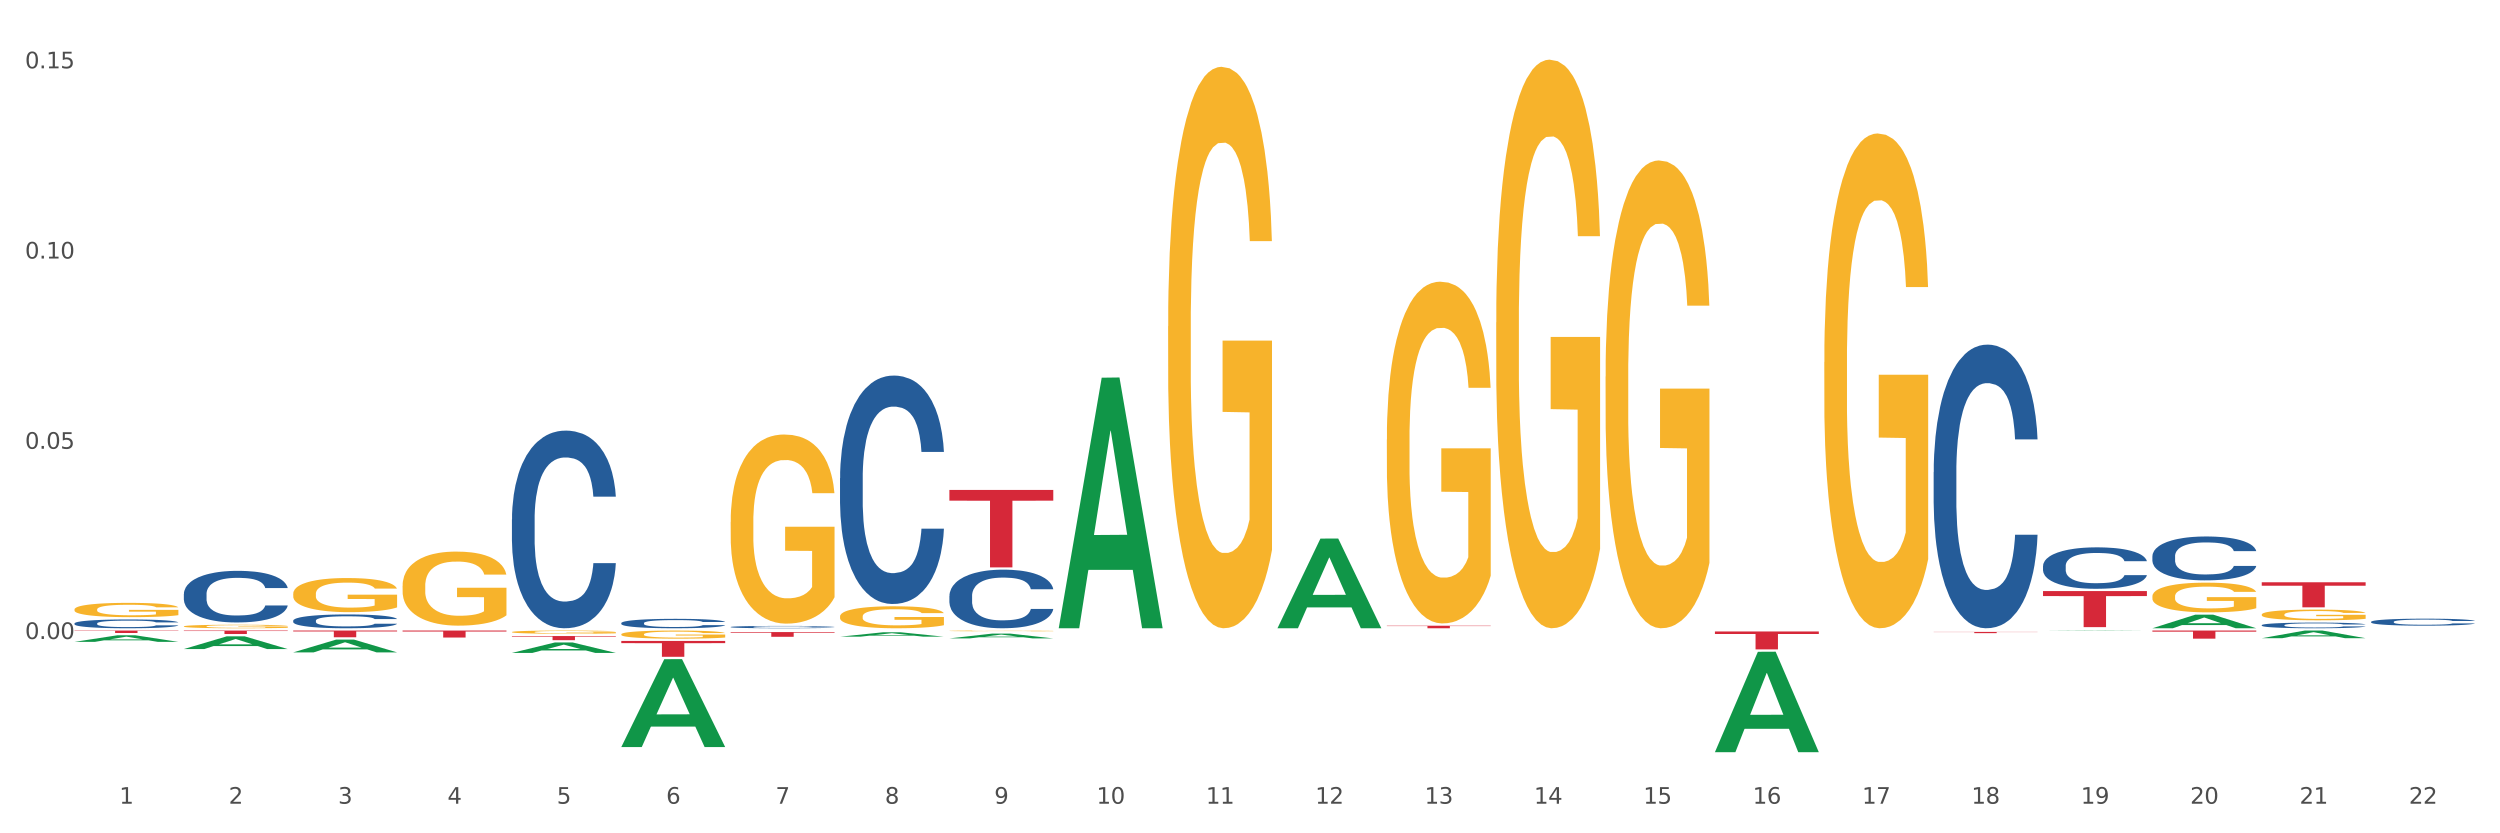<?xml version="1.0" encoding="utf-8" standalone="no"?>
<!DOCTYPE svg PUBLIC "-//W3C//DTD SVG 1.1//EN"
  "http://www.w3.org/Graphics/SVG/1.1/DTD/svg11.dtd">
<svg xmlns:xlink="http://www.w3.org/1999/xlink" width="1080pt" height="360pt" viewBox="0 0 1080 360" xmlns="http://www.w3.org/2000/svg" version="1.1">
 <rect x="0" y="0" width="1080" height="360" fill="#333333" stroke="none"/>
 <defs>
  <style type="text/css">*{stroke-linejoin: round; stroke-linecap: butt}</style>
 </defs>
 <g id="figure_1">
  <g id="patch_1">
   <path d="M 0 360 
L 1080 360 
L 1080 0 
L 0 0 
z
" style="fill: #ffffff; stroke: #ffffff; stroke-linejoin: miter"/>
  </g>
  <g id="axes_1">
   <g id="matplotlib.axis_1">
    <g id="xtick_1">
     <g id="text_1">
      <!-- 1 -->
      <g style="fill: #4d4d4d" transform="translate(51.562 347.204) scale(0.096 -0.096)">
       <defs>
        <path id="DejaVuSans-31" d="M 794 531 
L 1825 531 
L 1825 4091 
L 703 3866 
L 703 4441 
L 1819 4666 
L 2450 4666 
L 2450 531 
L 3481 531 
L 3481 0 
L 794 0 
L 794 531 
z
" transform="scale(0.016)"/>
       </defs>
       <use xlink:href="#DejaVuSans-31"/>
      </g>
     </g>
    </g>
    <g id="xtick_2">
     <g id="text_2">
      <!-- 2 -->
      <g style="fill: #4d4d4d" transform="translate(98.807 347.204) scale(0.096 -0.096)">
       <defs>
        <path id="DejaVuSans-32" d="M 1228 531 
L 3431 531 
L 3431 0 
L 469 0 
L 469 531 
Q 828 903 1448 1529 
Q 2069 2156 2228 2338 
Q 2531 2678 2651 2914 
Q 2772 3150 2772 3378 
Q 2772 3750 2511 3984 
Q 2250 4219 1831 4219 
Q 1534 4219 1204 4116 
Q 875 4013 500 3803 
L 500 4441 
Q 881 4594 1212 4672 
Q 1544 4750 1819 4750 
Q 2544 4750 2975 4387 
Q 3406 4025 3406 3419 
Q 3406 3131 3298 2873 
Q 3191 2616 2906 2266 
Q 2828 2175 2409 1742 
Q 1991 1309 1228 531 
z
" transform="scale(0.016)"/>
       </defs>
       <use xlink:href="#DejaVuSans-32"/>
      </g>
     </g>
    </g>
    <g id="xtick_3">
     <g id="text_3">
      <!-- 3 -->
      <g style="fill: #4d4d4d" transform="translate(146.052 347.204) scale(0.096 -0.096)">
       <defs>
        <path id="DejaVuSans-33" d="M 2597 2516 
Q 3050 2419 3304 2112 
Q 3559 1806 3559 1356 
Q 3559 666 3084 287 
Q 2609 -91 1734 -91 
Q 1441 -91 1130 -33 
Q 819 25 488 141 
L 488 750 
Q 750 597 1062 519 
Q 1375 441 1716 441 
Q 2309 441 2620 675 
Q 2931 909 2931 1356 
Q 2931 1769 2642 2001 
Q 2353 2234 1838 2234 
L 1294 2234 
L 1294 2753 
L 1863 2753 
Q 2328 2753 2575 2939 
Q 2822 3125 2822 3475 
Q 2822 3834 2567 4026 
Q 2313 4219 1838 4219 
Q 1578 4219 1281 4162 
Q 984 4106 628 3988 
L 628 4550 
Q 988 4650 1302 4700 
Q 1616 4750 1894 4750 
Q 2613 4750 3031 4423 
Q 3450 4097 3450 3541 
Q 3450 3153 3228 2886 
Q 3006 2619 2597 2516 
z
" transform="scale(0.016)"/>
       </defs>
       <use xlink:href="#DejaVuSans-33"/>
      </g>
     </g>
    </g>
    <g id="xtick_4">
     <g id="text_4">
      <!-- 4 -->
      <g style="fill: #4d4d4d" transform="translate(193.297 347.204) scale(0.096 -0.096)">
       <defs>
        <path id="DejaVuSans-34" d="M 2419 4116 
L 825 1625 
L 2419 1625 
L 2419 4116 
z
M 2253 4666 
L 3047 4666 
L 3047 1625 
L 3713 1625 
L 3713 1100 
L 3047 1100 
L 3047 0 
L 2419 0 
L 2419 1100 
L 313 1100 
L 313 1709 
L 2253 4666 
z
" transform="scale(0.016)"/>
       </defs>
       <use xlink:href="#DejaVuSans-34"/>
      </g>
     </g>
    </g>
    <g id="xtick_5">
     <g id="text_5">
      <!-- 5 -->
      <g style="fill: #4d4d4d" transform="translate(240.542 347.204) scale(0.096 -0.096)">
       <defs>
        <path id="DejaVuSans-35" d="M 691 4666 
L 3169 4666 
L 3169 4134 
L 1269 4134 
L 1269 2991 
Q 1406 3038 1543 3061 
Q 1681 3084 1819 3084 
Q 2600 3084 3056 2656 
Q 3513 2228 3513 1497 
Q 3513 744 3044 326 
Q 2575 -91 1722 -91 
Q 1428 -91 1123 -41 
Q 819 9 494 109 
L 494 744 
Q 775 591 1075 516 
Q 1375 441 1709 441 
Q 2250 441 2565 725 
Q 2881 1009 2881 1497 
Q 2881 1984 2565 2268 
Q 2250 2553 1709 2553 
Q 1456 2553 1204 2497 
Q 953 2441 691 2322 
L 691 4666 
z
" transform="scale(0.016)"/>
       </defs>
       <use xlink:href="#DejaVuSans-35"/>
      </g>
     </g>
    </g>
    <g id="xtick_6">
     <g id="text_6">
      <!-- 6 -->
      <g style="fill: #4d4d4d" transform="translate(287.787 347.204) scale(0.096 -0.096)">
       <defs>
        <path id="DejaVuSans-36" d="M 2113 2584 
Q 1688 2584 1439 2293 
Q 1191 2003 1191 1497 
Q 1191 994 1439 701 
Q 1688 409 2113 409 
Q 2538 409 2786 701 
Q 3034 994 3034 1497 
Q 3034 2003 2786 2293 
Q 2538 2584 2113 2584 
z
M 3366 4563 
L 3366 3988 
Q 3128 4100 2886 4159 
Q 2644 4219 2406 4219 
Q 1781 4219 1451 3797 
Q 1122 3375 1075 2522 
Q 1259 2794 1537 2939 
Q 1816 3084 2150 3084 
Q 2853 3084 3261 2657 
Q 3669 2231 3669 1497 
Q 3669 778 3244 343 
Q 2819 -91 2113 -91 
Q 1303 -91 875 529 
Q 447 1150 447 2328 
Q 447 3434 972 4092 
Q 1497 4750 2381 4750 
Q 2619 4750 2861 4703 
Q 3103 4656 3366 4563 
z
" transform="scale(0.016)"/>
       </defs>
       <use xlink:href="#DejaVuSans-36"/>
      </g>
     </g>
    </g>
    <g id="xtick_7">
     <g id="text_7">
      <!-- 7 -->
      <g style="fill: #4d4d4d" transform="translate(335.032 347.204) scale(0.096 -0.096)">
       <defs>
        <path id="DejaVuSans-37" d="M 525 4666 
L 3525 4666 
L 3525 4397 
L 1831 0 
L 1172 0 
L 2766 4134 
L 525 4134 
L 525 4666 
z
" transform="scale(0.016)"/>
       </defs>
       <use xlink:href="#DejaVuSans-37"/>
      </g>
     </g>
    </g>
    <g id="xtick_8">
     <g id="text_8">
      <!-- 8 -->
      <g style="fill: #4d4d4d" transform="translate(382.276 347.204) scale(0.096 -0.096)">
       <defs>
        <path id="DejaVuSans-38" d="M 2034 2216 
Q 1584 2216 1326 1975 
Q 1069 1734 1069 1313 
Q 1069 891 1326 650 
Q 1584 409 2034 409 
Q 2484 409 2743 651 
Q 3003 894 3003 1313 
Q 3003 1734 2745 1975 
Q 2488 2216 2034 2216 
z
M 1403 2484 
Q 997 2584 770 2862 
Q 544 3141 544 3541 
Q 544 4100 942 4425 
Q 1341 4750 2034 4750 
Q 2731 4750 3128 4425 
Q 3525 4100 3525 3541 
Q 3525 3141 3298 2862 
Q 3072 2584 2669 2484 
Q 3125 2378 3379 2068 
Q 3634 1759 3634 1313 
Q 3634 634 3220 271 
Q 2806 -91 2034 -91 
Q 1263 -91 848 271 
Q 434 634 434 1313 
Q 434 1759 690 2068 
Q 947 2378 1403 2484 
z
M 1172 3481 
Q 1172 3119 1398 2916 
Q 1625 2713 2034 2713 
Q 2441 2713 2670 2916 
Q 2900 3119 2900 3481 
Q 2900 3844 2670 4047 
Q 2441 4250 2034 4250 
Q 1625 4250 1398 4047 
Q 1172 3844 1172 3481 
z
" transform="scale(0.016)"/>
       </defs>
       <use xlink:href="#DejaVuSans-38"/>
      </g>
     </g>
    </g>
    <g id="xtick_9">
     <g id="text_9">
      <!-- 9 -->
      <g style="fill: #4d4d4d" transform="translate(429.521 347.204) scale(0.096 -0.096)">
       <defs>
        <path id="DejaVuSans-39" d="M 703 97 
L 703 672 
Q 941 559 1184 500 
Q 1428 441 1663 441 
Q 2288 441 2617 861 
Q 2947 1281 2994 2138 
Q 2813 1869 2534 1725 
Q 2256 1581 1919 1581 
Q 1219 1581 811 2004 
Q 403 2428 403 3163 
Q 403 3881 828 4315 
Q 1253 4750 1959 4750 
Q 2769 4750 3195 4129 
Q 3622 3509 3622 2328 
Q 3622 1225 3098 567 
Q 2575 -91 1691 -91 
Q 1453 -91 1209 -44 
Q 966 3 703 97 
z
M 1959 2075 
Q 2384 2075 2632 2365 
Q 2881 2656 2881 3163 
Q 2881 3666 2632 3958 
Q 2384 4250 1959 4250 
Q 1534 4250 1286 3958 
Q 1038 3666 1038 3163 
Q 1038 2656 1286 2365 
Q 1534 2075 1959 2075 
z
" transform="scale(0.016)"/>
       </defs>
       <use xlink:href="#DejaVuSans-39"/>
      </g>
     </g>
    </g>
    <g id="xtick_10">
     <g id="text_10">
      <!-- 10 -->
      <g style="fill: #4d4d4d" transform="translate(473.712 347.204) scale(0.096 -0.096)">
       <defs>
        <path id="DejaVuSans-30" d="M 2034 4250 
Q 1547 4250 1301 3770 
Q 1056 3291 1056 2328 
Q 1056 1369 1301 889 
Q 1547 409 2034 409 
Q 2525 409 2770 889 
Q 3016 1369 3016 2328 
Q 3016 3291 2770 3770 
Q 2525 4250 2034 4250 
z
M 2034 4750 
Q 2819 4750 3233 4129 
Q 3647 3509 3647 2328 
Q 3647 1150 3233 529 
Q 2819 -91 2034 -91 
Q 1250 -91 836 529 
Q 422 1150 422 2328 
Q 422 3509 836 4129 
Q 1250 4750 2034 4750 
z
" transform="scale(0.016)"/>
       </defs>
       <use xlink:href="#DejaVuSans-31"/>
       <use xlink:href="#DejaVuSans-30" transform="translate(63.623 0)"/>
      </g>
     </g>
    </g>
    <g id="xtick_11">
     <g id="text_11">
      <!-- 11 -->
      <g style="fill: #4d4d4d" transform="translate(520.957 347.204) scale(0.096 -0.096)">
       <use xlink:href="#DejaVuSans-31"/>
       <use xlink:href="#DejaVuSans-31" transform="translate(63.623 0)"/>
      </g>
     </g>
    </g>
    <g id="xtick_12">
     <g id="text_12">
      <!-- 12 -->
      <g style="fill: #4d4d4d" transform="translate(568.202 347.204) scale(0.096 -0.096)">
       <use xlink:href="#DejaVuSans-31"/>
       <use xlink:href="#DejaVuSans-32" transform="translate(63.623 0)"/>
      </g>
     </g>
    </g>
    <g id="xtick_13">
     <g id="text_13">
      <!-- 13 -->
      <g style="fill: #4d4d4d" transform="translate(615.447 347.204) scale(0.096 -0.096)">
       <use xlink:href="#DejaVuSans-31"/>
       <use xlink:href="#DejaVuSans-33" transform="translate(63.623 0)"/>
      </g>
     </g>
    </g>
    <g id="xtick_14">
     <g id="text_14">
      <!-- 14 -->
      <g style="fill: #4d4d4d" transform="translate(662.692 347.204) scale(0.096 -0.096)">
       <use xlink:href="#DejaVuSans-31"/>
       <use xlink:href="#DejaVuSans-34" transform="translate(63.623 0)"/>
      </g>
     </g>
    </g>
    <g id="xtick_15">
     <g id="text_15">
      <!-- 15 -->
      <g style="fill: #4d4d4d" transform="translate(709.937 347.204) scale(0.096 -0.096)">
       <use xlink:href="#DejaVuSans-31"/>
       <use xlink:href="#DejaVuSans-35" transform="translate(63.623 0)"/>
      </g>
     </g>
    </g>
    <g id="xtick_16">
     <g id="text_16">
      <!-- 16 -->
      <g style="fill: #4d4d4d" transform="translate(757.181 347.204) scale(0.096 -0.096)">
       <use xlink:href="#DejaVuSans-31"/>
       <use xlink:href="#DejaVuSans-36" transform="translate(63.623 0)"/>
      </g>
     </g>
    </g>
    <g id="xtick_17">
     <g id="text_17">
      <!-- 17 -->
      <g style="fill: #4d4d4d" transform="translate(804.426 347.204) scale(0.096 -0.096)">
       <use xlink:href="#DejaVuSans-31"/>
       <use xlink:href="#DejaVuSans-37" transform="translate(63.623 0)"/>
      </g>
     </g>
    </g>
    <g id="xtick_18">
     <g id="text_18">
      <!-- 18 -->
      <g style="fill: #4d4d4d" transform="translate(851.671 347.204) scale(0.096 -0.096)">
       <use xlink:href="#DejaVuSans-31"/>
       <use xlink:href="#DejaVuSans-38" transform="translate(63.623 0)"/>
      </g>
     </g>
    </g>
    <g id="xtick_19">
     <g id="text_19">
      <!-- 19 -->
      <g style="fill: #4d4d4d" transform="translate(898.916 347.204) scale(0.096 -0.096)">
       <use xlink:href="#DejaVuSans-31"/>
       <use xlink:href="#DejaVuSans-39" transform="translate(63.623 0)"/>
      </g>
     </g>
    </g>
    <g id="xtick_20">
     <g id="text_20">
      <!-- 20 -->
      <g style="fill: #4d4d4d" transform="translate(946.161 347.204) scale(0.096 -0.096)">
       <use xlink:href="#DejaVuSans-32"/>
       <use xlink:href="#DejaVuSans-30" transform="translate(63.623 0)"/>
      </g>
     </g>
    </g>
    <g id="xtick_21">
     <g id="text_21">
      <!-- 21 -->
      <g style="fill: #4d4d4d" transform="translate(993.406 347.204) scale(0.096 -0.096)">
       <use xlink:href="#DejaVuSans-32"/>
       <use xlink:href="#DejaVuSans-31" transform="translate(63.623 0)"/>
      </g>
     </g>
    </g>
    <g id="xtick_22">
     <g id="text_22">
      <!-- 22 -->
      <g style="fill: #4d4d4d" transform="translate(1040.651 347.204) scale(0.096 -0.096)">
       <use xlink:href="#DejaVuSans-32"/>
       <use xlink:href="#DejaVuSans-32" transform="translate(63.623 0)"/>
      </g>
     </g>
    </g>
    <g id="xtick_23"/>
    <g id="xtick_24"/>
    <g id="xtick_25"/>
    <g id="xtick_26"/>
    <g id="xtick_27"/>
    <g id="xtick_28"/>
    <g id="xtick_29"/>
    <g id="xtick_30"/>
    <g id="xtick_31"/>
    <g id="xtick_32"/>
    <g id="xtick_33"/>
    <g id="xtick_34"/>
    <g id="xtick_35"/>
    <g id="xtick_36"/>
    <g id="xtick_37"/>
    <g id="xtick_38"/>
    <g id="xtick_39"/>
    <g id="xtick_40"/>
    <g id="xtick_41"/>
    <g id="xtick_42"/>
    <g id="xtick_43"/>
   </g>
   <g id="matplotlib.axis_2">
    <g id="ytick_1">
     <g id="text_23">
      <!-- 0.00 -->
      <g style="fill: #4d4d4d" transform="translate(10.8 276.045) scale(0.096 -0.096)">
       <defs>
        <path id="DejaVuSans-2e" d="M 684 794 
L 1344 794 
L 1344 0 
L 684 0 
L 684 794 
z
" transform="scale(0.016)"/>
       </defs>
       <use xlink:href="#DejaVuSans-30"/>
       <use xlink:href="#DejaVuSans-2e" transform="translate(63.623 0)"/>
       <use xlink:href="#DejaVuSans-30" transform="translate(95.41 0)"/>
       <use xlink:href="#DejaVuSans-30" transform="translate(159.033 0)"/>
      </g>
     </g>
    </g>
    <g id="ytick_2">
     <g id="text_24">
      <!-- 0.05 -->
      <g style="fill: #4d4d4d" transform="translate(10.8 193.87) scale(0.096 -0.096)">
       <use xlink:href="#DejaVuSans-30"/>
       <use xlink:href="#DejaVuSans-2e" transform="translate(63.623 0)"/>
       <use xlink:href="#DejaVuSans-30" transform="translate(95.41 0)"/>
       <use xlink:href="#DejaVuSans-35" transform="translate(159.033 0)"/>
      </g>
     </g>
    </g>
    <g id="ytick_3">
     <g id="text_25">
      <!-- 0.10 -->
      <g style="fill: #4d4d4d" transform="translate(10.8 111.694) scale(0.096 -0.096)">
       <use xlink:href="#DejaVuSans-30"/>
       <use xlink:href="#DejaVuSans-2e" transform="translate(63.623 0)"/>
       <use xlink:href="#DejaVuSans-31" transform="translate(95.41 0)"/>
       <use xlink:href="#DejaVuSans-30" transform="translate(159.033 0)"/>
      </g>
     </g>
    </g>
    <g id="ytick_4">
     <g id="text_26">
      <!-- 0.15 -->
      <g style="fill: #4d4d4d" transform="translate(10.8 29.518) scale(0.096 -0.096)">
       <use xlink:href="#DejaVuSans-30"/>
       <use xlink:href="#DejaVuSans-2e" transform="translate(63.623 0)"/>
       <use xlink:href="#DejaVuSans-31" transform="translate(95.41 0)"/>
       <use xlink:href="#DejaVuSans-35" transform="translate(159.033 0)"/>
      </g>
     </g>
    </g>
    <g id="ytick_5"/>
    <g id="ytick_6"/>
    <g id="ytick_7"/>
    <g id="ytick_8"/>
   </g>
   <g id="PolyCollection_1">
    <path d="M 32.175 277.282 
L 32.221 277.279 
L 50.73 274.436 
L 58.411 274.433 
L 77.058 277.287 
L 68.174 277.287 
L 64.148 276.623 
L 45.038 276.623 
L 44.899 276.633 
L 41.013 277.287 
L 32.175 277.287 
L 32.175 277.282 
L 47.444 276.226 
L 61.742 276.223 
L 54.663 275.042 
L 54.57 275.036 
L 54.478 275.044 
L 47.398 276.223 
L 47.444 276.226 
L 32.175 277.282 
z
" clip-path="url(#p01ec0fae54)" style="fill: #109648"/>
    <path d="M 79.42 280.387 
L 79.466 280.382 
L 97.974 274.891 
L 105.655 274.886 
L 124.303 280.397 
L 115.419 280.397 
L 111.393 279.114 
L 92.283 279.114 
L 92.144 279.135 
L 88.258 280.397 
L 79.42 280.397 
L 79.42 280.387 
L 94.689 278.348 
L 108.987 278.343 
L 101.907 276.061 
L 101.815 276.05 
L 101.722 276.066 
L 94.643 278.343 
L 94.689 278.348 
L 79.42 280.387 
z
" clip-path="url(#p01ec0fae54)" style="fill: #109648"/>
    <path d="M 126.665 281.822 
L 126.711 281.817 
L 145.219 276.301 
L 152.9 276.296 
L 171.547 281.832 
L 162.663 281.832 
L 158.638 280.543 
L 139.528 280.543 
L 139.389 280.564 
L 135.502 281.832 
L 126.665 281.832 
L 126.665 281.822 
L 141.934 279.774 
L 156.232 279.768 
L 149.152 277.476 
L 149.06 277.465 
L 148.967 277.481 
L 141.888 279.768 
L 141.934 279.774 
L 126.665 281.822 
z
" clip-path="url(#p01ec0fae54)" style="fill: #109648"/>
    <path d="M 835.338 203.932 
L 835.391 203.82 
L 835.391 200.687 
L 835.55 196.434 
L 836.134 188.601 
L 836.876 182.67 
L 838.15 175.731 
L 838.839 172.822 
L 839.741 169.576 
L 841.598 164.317 
L 843.72 159.841 
L 845.206 157.379 
L 846.32 155.812 
L 848.813 153.014 
L 850.246 151.783 
L 851.731 150.776 
L 853.004 150.105 
L 855.127 149.321 
L 856.824 148.986 
L 858.787 148.874 
L 860.432 148.986 
L 862.607 149.433 
L 865.79 150.776 
L 867.01 151.559 
L 868.655 152.902 
L 870.353 154.693 
L 871.732 156.483 
L 873.324 159.057 
L 874.968 162.414 
L 876.56 166.667 
L 877.674 170.584 
L 878.576 174.724 
L 879.372 179.76 
L 879.955 185.243 
L 880.221 189.832 
L 870.512 189.832 
L 870.247 185.691 
L 869.716 181.215 
L 869.186 178.193 
L 868.602 175.731 
L 867.7 172.934 
L 866.904 171.143 
L 865.578 169.017 
L 864.358 167.674 
L 863.35 166.891 
L 862.13 166.219 
L 859.53 165.548 
L 857.673 165.548 
L 856.506 165.772 
L 855.073 166.331 
L 853.853 167.114 
L 852.421 168.457 
L 851.307 169.912 
L 850.193 171.815 
L 849.556 173.157 
L 848.601 175.619 
L 847.964 177.634 
L 847.116 181.103 
L 846.638 183.565 
L 845.789 189.943 
L 845.418 194.644 
L 845.259 197.889 
L 845.153 201.47 
L 845.153 218.927 
L 845.471 226.761 
L 845.736 230.118 
L 846.161 233.923 
L 846.956 238.847 
L 848.124 243.659 
L 849.344 247.128 
L 850.352 249.254 
L 851.307 250.821 
L 852.262 252.052 
L 853.429 253.171 
L 854.384 253.842 
L 855.816 254.514 
L 857.514 254.849 
L 858.84 254.849 
L 861.546 254.29 
L 862.766 253.73 
L 863.933 252.947 
L 865.207 251.716 
L 866.215 250.373 
L 866.798 249.366 
L 867.753 247.24 
L 868.496 245.002 
L 869.132 242.428 
L 869.557 240.19 
L 870.034 236.832 
L 870.406 233.028 
L 870.512 231.013 
L 880.221 231.013 
L 880.008 235.042 
L 879.637 238.959 
L 878.894 244.218 
L 878.311 247.24 
L 877.409 250.933 
L 876.454 254.066 
L 875.127 257.535 
L 873.907 260.109 
L 872.634 262.347 
L 871.255 264.362 
L 868.761 267.159 
L 867.859 267.943 
L 865.949 269.285 
L 864.464 270.069 
L 862.289 270.852 
L 860.06 271.3 
L 857.726 271.412 
L 855.657 271.188 
L 853.376 270.516 
L 851.943 269.845 
L 850.352 268.838 
L 848.495 267.271 
L 846.744 265.369 
L 845.1 263.131 
L 843.561 260.557 
L 842.129 257.647 
L 840.272 252.835 
L 838.892 248.135 
L 837.884 243.771 
L 837.195 240.078 
L 836.505 235.378 
L 836.134 232.132 
L 835.55 224.299 
L 835.338 217.025 
L 835.338 203.932 
z
" clip-path="url(#p01ec0fae54)" style="fill: #255c99"/>
    <path d="M 882.583 244.498 
L 882.636 244.481 
L 882.636 244.024 
L 882.795 243.402 
L 883.379 242.258 
L 884.121 241.391 
L 885.395 240.377 
L 886.084 239.952 
L 886.986 239.478 
L 888.843 238.71 
L 890.965 238.056 
L 892.451 237.696 
L 893.565 237.467 
L 896.058 237.058 
L 897.491 236.878 
L 898.976 236.731 
L 900.249 236.633 
L 902.371 236.519 
L 904.069 236.469 
L 906.032 236.453 
L 907.677 236.469 
L 909.852 236.535 
L 913.035 236.731 
L 914.255 236.846 
L 915.9 237.042 
L 917.598 237.303 
L 918.977 237.565 
L 920.569 237.941 
L 922.213 238.432 
L 923.805 239.053 
L 924.919 239.625 
L 925.821 240.23 
L 926.617 240.966 
L 927.2 241.767 
L 927.465 242.438 
L 917.757 242.438 
L 917.491 241.833 
L 916.961 241.179 
L 916.43 240.737 
L 915.847 240.377 
L 914.945 239.969 
L 914.149 239.707 
L 912.823 239.396 
L 911.603 239.2 
L 910.595 239.086 
L 909.374 238.988 
L 906.775 238.889 
L 904.918 238.889 
L 903.751 238.922 
L 902.318 239.004 
L 901.098 239.118 
L 899.666 239.315 
L 898.552 239.527 
L 897.438 239.805 
L 896.801 240.001 
L 895.846 240.361 
L 895.209 240.655 
L 894.36 241.162 
L 893.883 241.522 
L 893.034 242.454 
L 892.663 243.141 
L 892.504 243.615 
L 892.398 244.138 
L 892.398 246.689 
L 892.716 247.833 
L 892.981 248.324 
L 893.406 248.88 
L 894.201 249.599 
L 895.368 250.302 
L 896.589 250.809 
L 897.597 251.12 
L 898.552 251.349 
L 899.507 251.529 
L 900.674 251.692 
L 901.629 251.79 
L 903.061 251.889 
L 904.759 251.938 
L 906.085 251.938 
L 908.791 251.856 
L 910.011 251.774 
L 911.178 251.66 
L 912.451 251.48 
L 913.459 251.284 
L 914.043 251.136 
L 914.998 250.826 
L 915.741 250.499 
L 916.377 250.123 
L 916.802 249.796 
L 917.279 249.305 
L 917.651 248.749 
L 917.757 248.455 
L 927.465 248.455 
L 927.253 249.043 
L 926.882 249.616 
L 926.139 250.384 
L 925.555 250.826 
L 924.654 251.365 
L 923.699 251.823 
L 922.372 252.33 
L 921.152 252.706 
L 919.879 253.033 
L 918.499 253.327 
L 916.006 253.736 
L 915.104 253.851 
L 913.194 254.047 
L 911.709 254.161 
L 909.534 254.276 
L 907.305 254.341 
L 904.971 254.358 
L 902.902 254.325 
L 900.621 254.227 
L 899.188 254.129 
L 897.597 253.981 
L 895.74 253.753 
L 893.989 253.475 
L 892.344 253.148 
L 890.806 252.771 
L 889.373 252.346 
L 887.517 251.643 
L 886.137 250.957 
L 885.129 250.319 
L 884.44 249.779 
L 883.75 249.092 
L 883.379 248.618 
L 882.795 247.474 
L 882.583 246.411 
L 882.583 244.498 
z
" clip-path="url(#p01ec0fae54)" style="fill: #255c99"/>
    <path d="M 929.828 240.278 
L 929.881 240.261 
L 929.881 239.776 
L 930.04 239.118 
L 930.623 237.905 
L 931.366 236.988 
L 932.639 235.914 
L 933.329 235.464 
L 934.231 234.961 
L 936.088 234.148 
L 938.21 233.455 
L 939.695 233.074 
L 940.81 232.831 
L 943.303 232.398 
L 944.735 232.208 
L 946.221 232.052 
L 947.494 231.948 
L 949.616 231.827 
L 951.314 231.775 
L 953.277 231.758 
L 954.922 231.775 
L 957.097 231.844 
L 960.28 232.052 
L 961.5 232.173 
L 963.145 232.381 
L 964.842 232.658 
L 966.222 232.935 
L 967.813 233.334 
L 969.458 233.853 
L 971.05 234.511 
L 972.164 235.117 
L 973.066 235.758 
L 973.861 236.537 
L 974.445 237.386 
L 974.71 238.096 
L 965.002 238.096 
L 964.736 237.455 
L 964.206 236.763 
L 963.675 236.295 
L 963.092 235.914 
L 962.19 235.481 
L 961.394 235.204 
L 960.068 234.875 
L 958.847 234.667 
L 957.839 234.546 
L 956.619 234.442 
L 954.02 234.338 
L 952.163 234.338 
L 950.996 234.373 
L 949.563 234.459 
L 948.343 234.58 
L 946.911 234.788 
L 945.796 235.013 
L 944.682 235.308 
L 944.046 235.516 
L 943.091 235.897 
L 942.454 236.208 
L 941.605 236.745 
L 941.128 237.126 
L 940.279 238.113 
L 939.908 238.841 
L 939.748 239.343 
L 939.642 239.897 
L 939.642 242.599 
L 939.961 243.811 
L 940.226 244.33 
L 940.65 244.919 
L 941.446 245.681 
L 942.613 246.426 
L 943.834 246.963 
L 944.842 247.292 
L 945.796 247.534 
L 946.751 247.725 
L 947.919 247.898 
L 948.874 248.002 
L 950.306 248.106 
L 952.004 248.158 
L 953.33 248.158 
L 956.036 248.071 
L 957.256 247.984 
L 958.423 247.863 
L 959.696 247.673 
L 960.704 247.465 
L 961.288 247.309 
L 962.243 246.98 
L 962.986 246.634 
L 963.622 246.235 
L 964.047 245.889 
L 964.524 245.369 
L 964.895 244.781 
L 965.002 244.469 
L 974.71 244.469 
L 974.498 245.092 
L 974.127 245.699 
L 973.384 246.512 
L 972.8 246.98 
L 971.898 247.552 
L 970.944 248.036 
L 969.617 248.573 
L 968.397 248.972 
L 967.124 249.318 
L 965.744 249.63 
L 963.251 250.063 
L 962.349 250.184 
L 960.439 250.392 
L 958.954 250.513 
L 956.778 250.634 
L 954.55 250.703 
L 952.216 250.721 
L 950.147 250.686 
L 947.866 250.582 
L 946.433 250.478 
L 944.842 250.322 
L 942.985 250.08 
L 941.234 249.786 
L 939.589 249.439 
L 938.051 249.041 
L 936.618 248.591 
L 934.762 247.846 
L 933.382 247.119 
L 932.374 246.443 
L 931.684 245.872 
L 930.995 245.144 
L 930.623 244.642 
L 930.04 243.43 
L 929.828 242.304 
L 929.828 240.278 
z
" clip-path="url(#p01ec0fae54)" style="fill: #255c99"/>
    <path d="M 977.072 270.062 
L 977.126 270.059 
L 977.126 269.997 
L 977.285 269.912 
L 977.868 269.755 
L 978.611 269.636 
L 979.884 269.497 
L 980.574 269.439 
L 981.476 269.374 
L 983.333 269.269 
L 985.455 269.18 
L 986.94 269.13 
L 988.054 269.099 
L 990.548 269.043 
L 991.98 269.018 
L 993.466 268.998 
L 994.739 268.985 
L 996.861 268.969 
L 998.559 268.962 
L 1000.522 268.96 
L 1002.166 268.962 
L 1004.342 268.971 
L 1007.525 268.998 
L 1008.745 269.014 
L 1010.39 269.041 
L 1012.087 269.077 
L 1013.467 269.112 
L 1015.058 269.164 
L 1016.703 269.231 
L 1018.294 269.316 
L 1019.409 269.394 
L 1020.31 269.477 
L 1021.106 269.578 
L 1021.69 269.688 
L 1021.955 269.78 
L 1012.246 269.78 
L 1011.981 269.697 
L 1011.451 269.607 
L 1010.92 269.547 
L 1010.337 269.497 
L 1009.435 269.442 
L 1008.639 269.406 
L 1007.313 269.363 
L 1006.092 269.336 
L 1005.084 269.321 
L 1003.864 269.307 
L 1001.265 269.294 
L 999.408 269.294 
L 998.241 269.298 
L 996.808 269.309 
L 995.588 269.325 
L 994.155 269.352 
L 993.041 269.381 
L 991.927 269.419 
L 991.291 269.446 
L 990.336 269.495 
L 989.699 269.536 
L 988.85 269.605 
L 988.373 269.654 
L 987.524 269.782 
L 987.153 269.876 
L 986.993 269.941 
L 986.887 270.012 
L 986.887 270.362 
L 987.206 270.518 
L 987.471 270.586 
L 987.895 270.662 
L 988.691 270.76 
L 989.858 270.856 
L 991.078 270.926 
L 992.086 270.968 
L 993.041 271 
L 993.996 271.024 
L 995.163 271.047 
L 996.118 271.06 
L 997.551 271.074 
L 999.249 271.08 
L 1000.575 271.08 
L 1003.281 271.069 
L 1004.501 271.058 
L 1005.668 271.042 
L 1006.941 271.018 
L 1007.949 270.991 
L 1008.533 270.971 
L 1009.488 270.928 
L 1010.23 270.883 
L 1010.867 270.832 
L 1011.292 270.787 
L 1011.769 270.72 
L 1012.14 270.644 
L 1012.246 270.603 
L 1021.955 270.603 
L 1021.743 270.684 
L 1021.372 270.762 
L 1020.629 270.868 
L 1020.045 270.928 
L 1019.143 271.002 
L 1018.188 271.065 
L 1016.862 271.134 
L 1015.642 271.186 
L 1014.369 271.23 
L 1012.989 271.271 
L 1010.496 271.327 
L 1009.594 271.342 
L 1007.684 271.369 
L 1006.198 271.385 
L 1004.023 271.4 
L 1001.795 271.409 
L 999.461 271.412 
L 997.392 271.407 
L 995.11 271.394 
L 993.678 271.38 
L 992.086 271.36 
L 990.23 271.329 
L 988.479 271.291 
L 986.834 271.246 
L 985.296 271.195 
L 983.863 271.136 
L 982.006 271.04 
L 980.627 270.946 
L 979.619 270.859 
L 978.929 270.785 
L 978.24 270.691 
L 977.868 270.626 
L 977.285 270.469 
L 977.072 270.324 
L 977.072 270.062 
z
" clip-path="url(#p01ec0fae54)" style="fill: #255c99"/>
    <path d="M 1024.317 268.625 
L 1024.37 268.623 
L 1024.37 268.545 
L 1024.53 268.44 
L 1025.113 268.246 
L 1025.856 268.1 
L 1027.129 267.928 
L 1027.819 267.856 
L 1028.721 267.776 
L 1030.578 267.646 
L 1032.7 267.535 
L 1034.185 267.474 
L 1035.299 267.436 
L 1037.793 267.366 
L 1039.225 267.336 
L 1040.711 267.311 
L 1041.984 267.294 
L 1044.106 267.275 
L 1045.804 267.267 
L 1047.767 267.264 
L 1049.411 267.267 
L 1051.586 267.278 
L 1054.77 267.311 
L 1055.99 267.33 
L 1057.634 267.364 
L 1059.332 267.408 
L 1060.712 267.452 
L 1062.303 267.516 
L 1063.948 267.599 
L 1065.539 267.704 
L 1066.653 267.801 
L 1067.555 267.903 
L 1068.351 268.028 
L 1068.935 268.163 
L 1069.2 268.277 
L 1059.491 268.277 
L 1059.226 268.174 
L 1058.696 268.064 
L 1058.165 267.989 
L 1057.581 267.928 
L 1056.68 267.859 
L 1055.884 267.815 
L 1054.557 267.762 
L 1053.337 267.729 
L 1052.329 267.71 
L 1051.109 267.693 
L 1048.509 267.676 
L 1046.653 267.676 
L 1045.485 267.682 
L 1044.053 267.696 
L 1042.833 267.715 
L 1041.4 267.748 
L 1040.286 267.784 
L 1039.172 267.831 
L 1038.536 267.865 
L 1037.581 267.925 
L 1036.944 267.975 
L 1036.095 268.061 
L 1035.618 268.122 
L 1034.769 268.28 
L 1034.397 268.396 
L 1034.238 268.476 
L 1034.132 268.565 
L 1034.132 268.996 
L 1034.45 269.19 
L 1034.716 269.273 
L 1035.14 269.367 
L 1035.936 269.489 
L 1037.103 269.608 
L 1038.323 269.694 
L 1039.331 269.746 
L 1040.286 269.785 
L 1041.241 269.815 
L 1042.408 269.843 
L 1043.363 269.86 
L 1044.796 269.876 
L 1046.493 269.885 
L 1047.82 269.885 
L 1050.525 269.871 
L 1051.746 269.857 
L 1052.913 269.838 
L 1054.186 269.807 
L 1055.194 269.774 
L 1055.778 269.749 
L 1056.733 269.696 
L 1057.475 269.641 
L 1058.112 269.577 
L 1058.536 269.522 
L 1059.014 269.439 
L 1059.385 269.345 
L 1059.491 269.295 
L 1069.2 269.295 
L 1068.988 269.395 
L 1068.616 269.492 
L 1067.874 269.622 
L 1067.29 269.696 
L 1066.388 269.788 
L 1065.433 269.865 
L 1064.107 269.951 
L 1062.887 270.015 
L 1061.613 270.07 
L 1060.234 270.12 
L 1057.741 270.189 
L 1056.839 270.208 
L 1054.929 270.242 
L 1053.443 270.261 
L 1051.268 270.28 
L 1049.04 270.291 
L 1046.706 270.294 
L 1044.637 270.289 
L 1042.355 270.272 
L 1040.923 270.255 
L 1039.331 270.23 
L 1037.474 270.192 
L 1035.724 270.145 
L 1034.079 270.089 
L 1032.541 270.026 
L 1031.108 269.954 
L 1029.251 269.835 
L 1027.872 269.719 
L 1026.864 269.611 
L 1026.174 269.519 
L 1025.485 269.403 
L 1025.113 269.323 
L 1024.53 269.129 
L 1024.317 268.949 
L 1024.317 268.625 
z
" clip-path="url(#p01ec0fae54)" style="fill: #255c99"/>
    <path d="M 315.644 270.854 
L 315.697 270.853 
L 315.697 270.828 
L 315.856 270.792 
L 316.44 270.728 
L 317.183 270.679 
L 318.456 270.621 
L 319.146 270.597 
L 320.048 270.571 
L 321.904 270.527 
L 324.027 270.49 
L 325.512 270.47 
L 326.626 270.457 
L 329.12 270.434 
L 330.552 270.424 
L 332.038 270.415 
L 333.311 270.41 
L 335.433 270.403 
L 337.131 270.401 
L 339.094 270.4 
L 340.738 270.401 
L 342.913 270.404 
L 346.097 270.415 
L 347.317 270.422 
L 348.961 270.433 
L 350.659 270.448 
L 352.038 270.462 
L 353.63 270.484 
L 355.275 270.511 
L 356.866 270.547 
L 357.98 270.579 
L 358.882 270.613 
L 359.678 270.655 
L 360.262 270.7 
L 360.527 270.738 
L 350.818 270.738 
L 350.553 270.704 
L 350.022 270.667 
L 349.492 270.642 
L 348.908 270.621 
L 348.006 270.598 
L 347.211 270.584 
L 345.884 270.566 
L 344.664 270.555 
L 343.656 270.548 
L 342.436 270.543 
L 339.836 270.537 
L 337.979 270.537 
L 336.812 270.539 
L 335.38 270.544 
L 334.16 270.55 
L 332.727 270.561 
L 331.613 270.573 
L 330.499 270.589 
L 329.862 270.6 
L 328.907 270.621 
L 328.271 270.637 
L 327.422 270.666 
L 326.944 270.686 
L 326.096 270.739 
L 325.724 270.778 
L 325.565 270.804 
L 325.459 270.834 
L 325.459 270.978 
L 325.777 271.043 
L 326.043 271.071 
L 326.467 271.102 
L 327.263 271.143 
L 328.43 271.182 
L 329.65 271.211 
L 330.658 271.229 
L 331.613 271.242 
L 332.568 271.252 
L 333.735 271.261 
L 334.69 271.267 
L 336.123 271.272 
L 337.82 271.275 
L 339.147 271.275 
L 341.852 271.27 
L 343.073 271.266 
L 344.24 271.259 
L 345.513 271.249 
L 346.521 271.238 
L 347.105 271.23 
L 348.059 271.212 
L 348.802 271.194 
L 349.439 271.172 
L 349.863 271.154 
L 350.341 271.126 
L 350.712 271.095 
L 350.818 271.078 
L 360.527 271.078 
L 360.315 271.111 
L 359.943 271.144 
L 359.201 271.187 
L 358.617 271.212 
L 357.715 271.243 
L 356.76 271.268 
L 355.434 271.297 
L 354.214 271.318 
L 352.94 271.337 
L 351.561 271.353 
L 349.067 271.377 
L 348.166 271.383 
L 346.256 271.394 
L 344.77 271.401 
L 342.595 271.407 
L 340.367 271.411 
L 338.033 271.412 
L 335.963 271.41 
L 333.682 271.404 
L 332.25 271.399 
L 330.658 271.39 
L 328.801 271.377 
L 327.051 271.362 
L 325.406 271.343 
L 323.867 271.322 
L 322.435 271.298 
L 320.578 271.258 
L 319.199 271.219 
L 318.191 271.183 
L 317.501 271.153 
L 316.811 271.114 
L 316.44 271.087 
L 315.856 271.023 
L 315.644 270.962 
L 315.644 270.854 
z
" clip-path="url(#p01ec0fae54)" style="fill: #255c99"/>
    <path d="M 362.889 206.583 
L 362.942 206.493 
L 362.942 203.97 
L 363.101 200.545 
L 363.685 194.236 
L 364.428 189.46 
L 365.701 183.872 
L 366.391 181.529 
L 367.293 178.916 
L 369.149 174.68 
L 371.271 171.075 
L 372.757 169.092 
L 373.871 167.83 
L 376.365 165.577 
L 377.797 164.586 
L 379.282 163.775 
L 380.556 163.234 
L 382.678 162.603 
L 384.375 162.333 
L 386.338 162.243 
L 387.983 162.333 
L 390.158 162.694 
L 393.341 163.775 
L 394.562 164.406 
L 396.206 165.487 
L 397.904 166.929 
L 399.283 168.371 
L 400.875 170.444 
L 402.52 173.148 
L 404.111 176.572 
L 405.225 179.727 
L 406.127 183.061 
L 406.923 187.117 
L 407.506 191.533 
L 407.772 195.228 
L 398.063 195.228 
L 397.798 191.893 
L 397.267 188.288 
L 396.737 185.855 
L 396.153 183.872 
L 395.251 181.619 
L 394.456 180.177 
L 393.129 178.465 
L 391.909 177.383 
L 390.901 176.753 
L 389.681 176.212 
L 387.081 175.671 
L 385.224 175.671 
L 384.057 175.851 
L 382.625 176.302 
L 381.405 176.933 
L 379.972 178.014 
L 378.858 179.186 
L 377.744 180.718 
L 377.107 181.799 
L 376.152 183.782 
L 375.516 185.404 
L 374.667 188.198 
L 374.189 190.181 
L 373.341 195.318 
L 372.969 199.103 
L 372.81 201.717 
L 372.704 204.6 
L 372.704 218.66 
L 373.022 224.968 
L 373.287 227.672 
L 373.712 230.736 
L 374.508 234.701 
L 375.675 238.577 
L 376.895 241.37 
L 377.903 243.083 
L 378.858 244.345 
L 379.813 245.336 
L 380.98 246.237 
L 381.935 246.778 
L 383.367 247.319 
L 385.065 247.589 
L 386.391 247.589 
L 389.097 247.138 
L 390.317 246.688 
L 391.485 246.057 
L 392.758 245.066 
L 393.766 243.984 
L 394.349 243.173 
L 395.304 241.461 
L 396.047 239.658 
L 396.684 237.585 
L 397.108 235.783 
L 397.586 233.079 
L 397.957 230.015 
L 398.063 228.393 
L 407.772 228.393 
L 407.56 231.637 
L 407.188 234.792 
L 406.445 239.027 
L 405.862 241.461 
L 404.96 244.435 
L 404.005 246.958 
L 402.679 249.752 
L 401.458 251.825 
L 400.185 253.627 
L 398.806 255.249 
L 396.312 257.502 
L 395.41 258.133 
L 393.501 259.215 
L 392.015 259.846 
L 389.84 260.476 
L 387.612 260.837 
L 385.277 260.927 
L 383.208 260.747 
L 380.927 260.206 
L 379.495 259.665 
L 377.903 258.854 
L 376.046 257.593 
L 374.295 256.06 
L 372.651 254.258 
L 371.112 252.185 
L 369.68 249.842 
L 367.823 245.967 
L 366.444 242.182 
L 365.436 238.667 
L 364.746 235.693 
L 364.056 231.908 
L 363.685 229.294 
L 363.101 222.985 
L 362.889 217.128 
L 362.889 206.583 
z
" clip-path="url(#p01ec0fae54)" style="fill: #255c99"/>
    <path d="M 410.134 257.467 
L 410.187 257.444 
L 410.187 256.796 
L 410.346 255.918 
L 410.93 254.299 
L 411.673 253.073 
L 412.946 251.639 
L 413.635 251.038 
L 414.537 250.367 
L 416.394 249.281 
L 418.516 248.356 
L 420.002 247.847 
L 421.116 247.523 
L 423.609 246.945 
L 425.042 246.69 
L 426.527 246.482 
L 427.801 246.344 
L 429.923 246.182 
L 431.62 246.112 
L 433.583 246.089 
L 435.228 246.112 
L 437.403 246.205 
L 440.586 246.482 
L 441.806 246.644 
L 443.451 246.922 
L 445.149 247.292 
L 446.528 247.662 
L 448.12 248.194 
L 449.764 248.887 
L 451.356 249.766 
L 452.47 250.576 
L 453.372 251.431 
L 454.168 252.472 
L 454.751 253.605 
L 455.017 254.553 
L 445.308 254.553 
L 445.043 253.698 
L 444.512 252.772 
L 443.982 252.148 
L 443.398 251.639 
L 442.496 251.061 
L 441.7 250.691 
L 440.374 250.252 
L 439.154 249.974 
L 438.146 249.812 
L 436.926 249.674 
L 434.326 249.535 
L 432.469 249.535 
L 431.302 249.581 
L 429.87 249.697 
L 428.649 249.859 
L 427.217 250.136 
L 426.103 250.437 
L 424.989 250.83 
L 424.352 251.107 
L 423.397 251.616 
L 422.761 252.032 
L 421.912 252.749 
L 421.434 253.258 
L 420.585 254.576 
L 420.214 255.548 
L 420.055 256.218 
L 419.949 256.958 
L 419.949 260.566 
L 420.267 262.185 
L 420.532 262.878 
L 420.957 263.665 
L 421.753 264.682 
L 422.92 265.677 
L 424.14 266.393 
L 425.148 266.833 
L 426.103 267.157 
L 427.058 267.411 
L 428.225 267.642 
L 429.18 267.781 
L 430.612 267.92 
L 432.31 267.989 
L 433.636 267.989 
L 436.342 267.873 
L 437.562 267.758 
L 438.729 267.596 
L 440.003 267.342 
L 441.011 267.064 
L 441.594 266.856 
L 442.549 266.417 
L 443.292 265.954 
L 443.929 265.422 
L 444.353 264.96 
L 444.83 264.266 
L 445.202 263.48 
L 445.308 263.063 
L 455.017 263.063 
L 454.804 263.896 
L 454.433 264.705 
L 453.69 265.792 
L 453.107 266.417 
L 452.205 267.18 
L 451.25 267.827 
L 449.924 268.544 
L 448.703 269.076 
L 447.43 269.538 
L 446.051 269.955 
L 443.557 270.533 
L 442.655 270.695 
L 440.745 270.972 
L 439.26 271.134 
L 437.085 271.296 
L 434.857 271.389 
L 432.522 271.412 
L 430.453 271.365 
L 428.172 271.227 
L 426.74 271.088 
L 425.148 270.88 
L 423.291 270.556 
L 421.54 270.163 
L 419.896 269.7 
L 418.357 269.168 
L 416.925 268.567 
L 415.068 267.573 
L 413.689 266.602 
L 412.681 265.7 
L 411.991 264.937 
L 411.301 263.965 
L 410.93 263.295 
L 410.346 261.676 
L 410.134 260.173 
L 410.134 257.467 
z
" clip-path="url(#p01ec0fae54)" style="fill: #255c99"/>
    <path d="M 268.399 269.166 
L 268.452 269.162 
L 268.452 269.058 
L 268.612 268.917 
L 269.195 268.656 
L 269.938 268.458 
L 271.211 268.228 
L 271.901 268.131 
L 272.803 268.023 
L 274.66 267.848 
L 276.782 267.699 
L 278.267 267.617 
L 279.381 267.565 
L 281.875 267.472 
L 283.307 267.431 
L 284.793 267.397 
L 286.066 267.375 
L 288.188 267.349 
L 289.886 267.338 
L 291.849 267.334 
L 293.493 267.338 
L 295.668 267.352 
L 298.852 267.397 
L 300.072 267.423 
L 301.717 267.468 
L 303.414 267.527 
L 304.794 267.587 
L 306.385 267.673 
L 308.03 267.784 
L 309.621 267.926 
L 310.735 268.056 
L 311.637 268.194 
L 312.433 268.362 
L 313.017 268.544 
L 313.282 268.697 
L 303.573 268.697 
L 303.308 268.559 
L 302.778 268.41 
L 302.247 268.31 
L 301.663 268.228 
L 300.762 268.135 
L 299.966 268.075 
L 298.639 268.004 
L 297.419 267.959 
L 296.411 267.933 
L 295.191 267.911 
L 292.591 267.889 
L 290.735 267.889 
L 289.567 267.896 
L 288.135 267.915 
L 286.915 267.941 
L 285.482 267.986 
L 284.368 268.034 
L 283.254 268.097 
L 282.618 268.142 
L 281.663 268.224 
L 281.026 268.291 
L 280.177 268.406 
L 279.7 268.488 
L 278.851 268.701 
L 278.479 268.857 
L 278.32 268.965 
L 278.214 269.084 
L 278.214 269.665 
L 278.532 269.926 
L 278.798 270.037 
L 279.222 270.164 
L 280.018 270.328 
L 281.185 270.488 
L 282.405 270.604 
L 283.413 270.674 
L 284.368 270.726 
L 285.323 270.767 
L 286.49 270.805 
L 287.445 270.827 
L 288.878 270.849 
L 290.575 270.861 
L 291.902 270.861 
L 294.607 270.842 
L 295.828 270.823 
L 296.995 270.797 
L 298.268 270.756 
L 299.276 270.712 
L 299.86 270.678 
L 300.815 270.607 
L 301.557 270.533 
L 302.194 270.447 
L 302.618 270.373 
L 303.096 270.261 
L 303.467 270.134 
L 303.573 270.067 
L 313.282 270.067 
L 313.07 270.201 
L 312.698 270.332 
L 311.956 270.507 
L 311.372 270.607 
L 310.47 270.73 
L 309.515 270.834 
L 308.189 270.95 
L 306.969 271.036 
L 305.695 271.11 
L 304.316 271.177 
L 301.823 271.27 
L 300.921 271.296 
L 299.011 271.341 
L 297.525 271.367 
L 295.35 271.393 
L 293.122 271.408 
L 290.788 271.412 
L 288.719 271.404 
L 286.437 271.382 
L 285.005 271.36 
L 283.413 271.326 
L 281.556 271.274 
L 279.806 271.211 
L 278.161 271.136 
L 276.623 271.05 
L 275.19 270.954 
L 273.333 270.793 
L 271.954 270.637 
L 270.946 270.492 
L 270.256 270.369 
L 269.567 270.213 
L 269.195 270.105 
L 268.612 269.844 
L 268.399 269.602 
L 268.399 269.166 
z
" clip-path="url(#p01ec0fae54)" style="fill: #255c99"/>
    <path d="M 126.665 268.123 
L 126.718 268.118 
L 126.718 267.965 
L 126.877 267.758 
L 127.461 267.376 
L 128.203 267.087 
L 129.477 266.749 
L 130.166 266.607 
L 131.068 266.449 
L 132.925 266.192 
L 135.047 265.974 
L 136.533 265.854 
L 137.647 265.778 
L 140.14 265.642 
L 141.573 265.582 
L 143.058 265.532 
L 144.331 265.5 
L 146.453 265.462 
L 148.151 265.445 
L 150.114 265.44 
L 151.759 265.445 
L 153.934 265.467 
L 157.117 265.532 
L 158.337 265.571 
L 159.982 265.636 
L 161.68 265.723 
L 163.059 265.811 
L 164.651 265.936 
L 166.295 266.1 
L 167.887 266.307 
L 169.001 266.498 
L 169.903 266.7 
L 170.699 266.945 
L 171.282 267.212 
L 171.547 267.436 
L 161.839 267.436 
L 161.573 267.234 
L 161.043 267.016 
L 160.512 266.869 
L 159.929 266.749 
L 159.027 266.612 
L 158.231 266.525 
L 156.905 266.421 
L 155.685 266.356 
L 154.677 266.318 
L 153.456 266.285 
L 150.857 266.252 
L 149 266.252 
L 147.833 266.263 
L 146.4 266.291 
L 145.18 266.329 
L 143.748 266.394 
L 142.634 266.465 
L 141.52 266.558 
L 140.883 266.623 
L 139.928 266.743 
L 139.291 266.841 
L 138.442 267.01 
L 137.965 267.13 
L 137.116 267.441 
L 136.745 267.67 
L 136.586 267.829 
L 136.48 268.003 
L 136.48 268.854 
L 136.798 269.236 
L 137.063 269.399 
L 137.488 269.585 
L 138.283 269.825 
L 139.45 270.059 
L 140.671 270.228 
L 141.679 270.332 
L 142.634 270.408 
L 143.589 270.468 
L 144.756 270.523 
L 145.711 270.555 
L 147.143 270.588 
L 148.841 270.604 
L 150.167 270.604 
L 152.873 270.577 
L 154.093 270.55 
L 155.26 270.512 
L 156.533 270.452 
L 157.541 270.386 
L 158.125 270.337 
L 159.08 270.234 
L 159.823 270.125 
L 160.459 269.999 
L 160.884 269.89 
L 161.361 269.726 
L 161.733 269.541 
L 161.839 269.443 
L 171.547 269.443 
L 171.335 269.639 
L 170.964 269.83 
L 170.221 270.086 
L 169.637 270.234 
L 168.736 270.414 
L 167.781 270.566 
L 166.454 270.735 
L 165.234 270.861 
L 163.961 270.97 
L 162.581 271.068 
L 160.088 271.204 
L 159.186 271.243 
L 157.276 271.308 
L 155.791 271.346 
L 153.616 271.384 
L 151.387 271.406 
L 149.053 271.412 
L 146.984 271.401 
L 144.703 271.368 
L 143.27 271.335 
L 141.679 271.286 
L 139.822 271.21 
L 138.071 271.117 
L 136.426 271.008 
L 134.888 270.883 
L 133.456 270.741 
L 131.599 270.506 
L 130.219 270.277 
L 129.211 270.065 
L 128.522 269.885 
L 127.832 269.656 
L 127.461 269.497 
L 126.877 269.116 
L 126.665 268.761 
L 126.665 268.123 
z
" clip-path="url(#p01ec0fae54)" style="fill: #255c99"/>
    <path d="M 221.154 224.388 
L 221.208 224.31 
L 221.208 222.127 
L 221.367 219.164 
L 221.95 213.705 
L 222.693 209.572 
L 223.966 204.737 
L 224.656 202.709 
L 225.558 200.448 
L 227.415 196.783 
L 229.537 193.664 
L 231.022 191.948 
L 232.136 190.856 
L 234.63 188.907 
L 236.062 188.049 
L 237.548 187.347 
L 238.821 186.879 
L 240.943 186.333 
L 242.641 186.099 
L 244.604 186.021 
L 246.248 186.099 
L 248.424 186.411 
L 251.607 187.347 
L 252.827 187.893 
L 254.472 188.829 
L 256.169 190.076 
L 257.549 191.324 
L 259.14 193.118 
L 260.785 195.457 
L 262.376 198.42 
L 263.491 201.15 
L 264.392 204.035 
L 265.188 207.544 
L 265.772 211.365 
L 266.037 214.563 
L 256.328 214.563 
L 256.063 211.677 
L 255.533 208.558 
L 255.002 206.453 
L 254.419 204.737 
L 253.517 202.787 
L 252.721 201.54 
L 251.395 200.058 
L 250.174 199.122 
L 249.166 198.576 
L 247.946 198.109 
L 245.347 197.641 
L 243.49 197.641 
L 242.323 197.797 
L 240.89 198.186 
L 239.67 198.732 
L 238.237 199.668 
L 237.123 200.682 
L 236.009 202.008 
L 235.373 202.943 
L 234.418 204.659 
L 233.781 206.063 
L 232.932 208.48 
L 232.455 210.196 
L 231.606 214.641 
L 231.235 217.916 
L 231.075 220.177 
L 230.969 222.673 
L 230.969 234.838 
L 231.288 240.297 
L 231.553 242.636 
L 231.977 245.288 
L 232.773 248.719 
L 233.94 252.072 
L 235.16 254.49 
L 236.168 255.971 
L 237.123 257.063 
L 238.078 257.921 
L 239.245 258.701 
L 240.2 259.168 
L 241.633 259.636 
L 243.331 259.87 
L 244.657 259.87 
L 247.363 259.48 
L 248.583 259.09 
L 249.75 258.545 
L 251.023 257.687 
L 252.031 256.751 
L 252.615 256.049 
L 253.57 254.568 
L 254.312 253.008 
L 254.949 251.214 
L 255.374 249.655 
L 255.851 247.315 
L 256.222 244.664 
L 256.328 243.26 
L 266.037 243.26 
L 265.825 246.067 
L 265.454 248.797 
L 264.711 252.462 
L 264.127 254.568 
L 263.225 257.141 
L 262.27 259.324 
L 260.944 261.742 
L 259.724 263.535 
L 258.451 265.095 
L 257.071 266.499 
L 254.578 268.448 
L 253.676 268.994 
L 251.766 269.93 
L 250.28 270.476 
L 248.105 271.022 
L 245.877 271.334 
L 243.543 271.412 
L 241.474 271.256 
L 239.192 270.788 
L 237.76 270.32 
L 236.168 269.618 
L 234.312 268.526 
L 232.561 267.201 
L 230.916 265.641 
L 229.378 263.847 
L 227.945 261.82 
L 226.088 258.467 
L 224.709 255.191 
L 223.701 252.15 
L 223.011 249.577 
L 222.322 246.301 
L 221.95 244.04 
L 221.367 238.581 
L 221.154 233.512 
L 221.154 224.388 
z
" clip-path="url(#p01ec0fae54)" style="fill: #255c99"/>
    <path d="M 32.175 272.398 
L 77.058 272.398 
L 77.058 272.544 
L 59.402 272.545 
L 59.402 273.447 
L 49.724 273.447 
L 49.724 272.545 
L 32.175 272.544 
L 32.175 272.399 
L 32.175 272.398 
z
" clip-path="url(#p01ec0fae54)" style="fill: #d62839"/>
    <path d="M 79.42 272.398 
L 124.303 272.398 
L 124.303 272.607 
L 106.647 272.608 
L 106.647 273.9 
L 96.969 273.9 
L 96.969 272.608 
L 79.42 272.607 
L 79.42 272.4 
L 79.42 272.398 
z
" clip-path="url(#p01ec0fae54)" style="fill: #d62839"/>
    <path d="M 599.113 189.909 
L 599.166 189.774 
L 599.166 184.92 
L 599.272 180.74 
L 599.802 170.628 
L 600.597 162.268 
L 601.18 157.819 
L 601.763 154.178 
L 602.452 150.538 
L 603.3 146.762 
L 604.836 141.234 
L 605.79 138.403 
L 606.956 135.436 
L 609.076 131.122 
L 610.612 128.695 
L 612.202 126.672 
L 614.799 124.245 
L 616.494 123.167 
L 618.296 122.358 
L 620.469 121.818 
L 622.111 121.683 
L 625.715 122.088 
L 628.788 123.301 
L 630.272 124.245 
L 632.179 125.863 
L 633.186 126.942 
L 634.829 129.099 
L 636.525 131.931 
L 637.69 134.358 
L 639.439 138.942 
L 640.764 143.526 
L 641.983 149.189 
L 642.618 153.1 
L 643.095 156.74 
L 643.519 160.92 
L 643.943 167.527 
L 634.405 167.527 
L 634.034 162.808 
L 633.451 158.358 
L 632.603 154.043 
L 631.861 151.347 
L 630.59 147.976 
L 629.424 145.819 
L 628.205 144.201 
L 626.721 142.852 
L 625.556 142.178 
L 623.913 141.639 
L 620.68 141.774 
L 618.508 142.852 
L 617.024 144.201 
L 616.07 145.414 
L 615.222 146.762 
L 614.269 148.65 
L 613.156 151.482 
L 612.361 154.043 
L 611.566 157.279 
L 610.93 160.515 
L 610.347 164.291 
L 609.87 168.336 
L 609.5 172.516 
L 609.182 177.639 
L 608.917 186.134 
L 608.917 204.606 
L 609.023 208.786 
L 609.288 214.314 
L 609.606 218.494 
L 610.135 223.483 
L 610.612 226.853 
L 611.513 231.707 
L 612.52 235.752 
L 613.315 238.314 
L 614.11 240.472 
L 615.487 243.438 
L 617.024 245.865 
L 618.349 247.348 
L 620.151 248.696 
L 621.369 249.236 
L 622.429 249.505 
L 625.026 249.505 
L 626.88 249.101 
L 628.947 248.157 
L 630.537 246.944 
L 631.861 245.46 
L 633.345 243.033 
L 634.299 240.741 
L 634.299 212.561 
L 622.641 212.426 
L 622.641 193.684 
L 643.996 193.684 
L 643.996 248.696 
L 643.095 251.528 
L 642.088 254.09 
L 641.029 256.382 
L 639.439 259.213 
L 637.531 261.91 
L 635.836 263.798 
L 634.034 265.416 
L 631.914 266.899 
L 629.159 268.247 
L 627.463 268.787 
L 625.344 269.191 
L 622.853 269.326 
L 620.68 269.056 
L 618.561 268.382 
L 616.335 267.169 
L 614.163 265.416 
L 612.52 263.663 
L 610.877 261.506 
L 609.129 258.674 
L 607.751 255.977 
L 606.691 253.55 
L 605.525 250.449 
L 604.254 246.404 
L 603.3 242.764 
L 602.452 238.988 
L 601.551 234.134 
L 600.915 229.955 
L 600.279 224.696 
L 599.908 220.786 
L 599.484 214.718 
L 599.166 206.224 
L 599.113 189.909 
z
" clip-path="url(#p01ec0fae54)" style="fill: #f7b32b"/>
    <path d="M 410.134 272.547 
L 410.187 272.546 
L 410.187 272.536 
L 410.293 272.527 
L 410.823 272.505 
L 411.618 272.486 
L 412.201 272.477 
L 412.784 272.469 
L 413.472 272.461 
L 414.32 272.453 
L 415.857 272.441 
L 416.811 272.435 
L 417.977 272.428 
L 420.096 272.419 
L 421.633 272.413 
L 423.223 272.409 
L 425.819 272.404 
L 427.515 272.401 
L 429.316 272.4 
L 431.489 272.399 
L 433.132 272.398 
L 436.735 272.399 
L 439.808 272.402 
L 441.292 272.404 
L 443.2 272.407 
L 444.207 272.41 
L 445.849 272.414 
L 447.545 272.421 
L 448.711 272.426 
L 450.459 272.436 
L 451.784 272.446 
L 453.003 272.458 
L 453.639 272.467 
L 454.116 272.474 
L 454.54 272.484 
L 454.964 272.498 
L 445.425 272.498 
L 445.054 272.488 
L 444.472 272.478 
L 443.624 272.469 
L 442.882 272.463 
L 441.61 272.455 
L 440.444 272.451 
L 439.226 272.447 
L 437.742 272.444 
L 436.576 272.443 
L 434.933 272.442 
L 431.701 272.442 
L 429.528 272.444 
L 428.045 272.447 
L 427.091 272.45 
L 426.243 272.453 
L 425.289 272.457 
L 424.176 272.463 
L 423.382 272.469 
L 422.587 272.476 
L 421.951 272.483 
L 421.368 272.491 
L 420.891 272.5 
L 420.52 272.509 
L 420.202 272.52 
L 419.937 272.538 
L 419.937 272.579 
L 420.043 272.588 
L 420.308 272.6 
L 420.626 272.609 
L 421.156 272.62 
L 421.633 272.627 
L 422.534 272.638 
L 423.54 272.646 
L 424.335 272.652 
L 425.13 272.657 
L 426.508 272.663 
L 428.045 272.668 
L 429.369 272.672 
L 431.171 272.674 
L 432.39 272.676 
L 433.45 272.676 
L 436.046 272.676 
L 437.901 272.675 
L 439.967 272.673 
L 441.557 272.671 
L 442.882 272.667 
L 444.366 272.662 
L 445.319 272.657 
L 445.319 272.596 
L 433.662 272.596 
L 433.662 272.555 
L 455.017 272.555 
L 455.017 272.674 
L 454.116 272.681 
L 453.109 272.686 
L 452.049 272.691 
L 450.459 272.697 
L 448.552 272.703 
L 446.856 272.707 
L 445.054 272.711 
L 442.935 272.714 
L 440.179 272.717 
L 438.484 272.718 
L 436.364 272.719 
L 433.874 272.719 
L 431.701 272.719 
L 429.581 272.717 
L 427.356 272.715 
L 425.183 272.711 
L 423.54 272.707 
L 421.898 272.702 
L 420.149 272.696 
L 418.771 272.69 
L 417.712 272.685 
L 416.546 272.678 
L 415.274 272.669 
L 414.32 272.662 
L 413.472 272.653 
L 412.572 272.643 
L 411.936 272.634 
L 411.3 272.622 
L 410.929 272.614 
L 410.505 272.601 
L 410.187 272.582 
L 410.134 272.547 
z
" clip-path="url(#p01ec0fae54)" style="fill: #f7b32b"/>
    <path d="M 504.624 140.941 
L 504.677 140.719 
L 504.677 132.745 
L 504.783 125.878 
L 505.313 109.264 
L 506.107 95.53 
L 506.69 88.22 
L 507.273 82.24 
L 507.962 76.259 
L 508.81 70.056 
L 510.347 60.974 
L 511.301 56.323 
L 512.466 51.449 
L 514.586 44.361 
L 516.123 40.374 
L 517.712 37.051 
L 520.309 33.064 
L 522.005 31.292 
L 523.806 29.962 
L 525.979 29.076 
L 527.621 28.855 
L 531.225 29.519 
L 534.298 31.513 
L 535.782 33.064 
L 537.69 35.722 
L 538.696 37.494 
L 540.339 41.038 
L 542.035 45.69 
L 543.201 49.677 
L 544.949 57.209 
L 546.274 64.74 
L 547.493 74.044 
L 548.129 80.467 
L 548.606 86.448 
L 549.029 93.315 
L 549.453 104.169 
L 539.915 104.169 
L 539.544 96.416 
L 538.961 89.106 
L 538.114 82.018 
L 537.372 77.588 
L 536.1 72.05 
L 534.934 68.506 
L 533.715 65.848 
L 532.232 63.632 
L 531.066 62.525 
L 529.423 61.639 
L 526.191 61.86 
L 524.018 63.632 
L 522.534 65.848 
L 521.581 67.841 
L 520.733 70.056 
L 519.779 73.158 
L 518.666 77.809 
L 517.871 82.018 
L 517.076 87.334 
L 516.441 92.651 
L 515.858 98.853 
L 515.381 105.498 
L 515.01 112.365 
L 514.692 120.783 
L 514.427 134.738 
L 514.427 165.085 
L 514.533 171.952 
L 514.798 181.034 
L 515.116 187.901 
L 515.646 196.097 
L 516.123 201.635 
L 517.023 209.61 
L 518.03 216.255 
L 518.825 220.464 
L 519.62 224.008 
L 520.998 228.881 
L 522.534 232.868 
L 523.859 235.305 
L 525.661 237.52 
L 526.88 238.406 
L 527.939 238.849 
L 530.536 238.849 
L 532.391 238.185 
L 534.457 236.634 
L 536.047 234.641 
L 537.372 232.204 
L 538.855 228.217 
L 539.809 224.451 
L 539.809 178.155 
L 528.151 177.933 
L 528.151 147.143 
L 549.506 147.143 
L 549.506 237.52 
L 548.606 242.172 
L 547.599 246.381 
L 546.539 250.146 
L 544.949 254.798 
L 543.042 259.228 
L 541.346 262.33 
L 539.544 264.988 
L 537.425 267.424 
L 534.669 269.64 
L 532.973 270.526 
L 530.854 271.19 
L 528.363 271.412 
L 526.191 270.969 
L 524.071 269.861 
L 521.846 267.867 
L 519.673 264.988 
L 518.03 262.108 
L 516.388 258.564 
L 514.639 253.912 
L 513.261 249.482 
L 512.201 245.495 
L 511.036 240.4 
L 509.764 233.754 
L 508.81 227.774 
L 507.962 221.571 
L 507.061 213.597 
L 506.425 206.73 
L 505.79 198.091 
L 505.419 191.667 
L 504.995 181.699 
L 504.677 167.744 
L 504.624 140.941 
z
" clip-path="url(#p01ec0fae54)" style="fill: #f7b32b"/>
    <path d="M 79.42 256.624 
L 79.473 256.603 
L 79.473 256.033 
L 79.632 255.259 
L 80.216 253.834 
L 80.958 252.754 
L 82.232 251.491 
L 82.921 250.962 
L 83.823 250.371 
L 85.68 249.414 
L 87.802 248.599 
L 89.288 248.151 
L 90.402 247.866 
L 92.895 247.357 
L 94.328 247.133 
L 95.813 246.95 
L 97.086 246.827 
L 99.209 246.685 
L 100.906 246.624 
L 102.869 246.603 
L 104.514 246.624 
L 106.689 246.705 
L 109.872 246.95 
L 111.092 247.092 
L 112.737 247.337 
L 114.435 247.662 
L 115.814 247.988 
L 117.406 248.457 
L 119.05 249.068 
L 120.642 249.842 
L 121.756 250.554 
L 122.658 251.308 
L 123.454 252.225 
L 124.037 253.223 
L 124.303 254.058 
L 114.594 254.058 
L 114.329 253.304 
L 113.798 252.489 
L 113.268 251.939 
L 112.684 251.491 
L 111.782 250.982 
L 110.986 250.656 
L 109.66 250.269 
L 108.44 250.025 
L 107.432 249.882 
L 106.212 249.76 
L 103.612 249.638 
L 101.755 249.638 
L 100.588 249.679 
L 99.156 249.781 
L 97.935 249.923 
L 96.503 250.168 
L 95.389 250.432 
L 94.275 250.779 
L 93.638 251.023 
L 92.683 251.471 
L 92.046 251.838 
L 91.198 252.469 
L 90.72 252.917 
L 89.871 254.078 
L 89.5 254.933 
L 89.341 255.524 
L 89.235 256.176 
L 89.235 259.353 
L 89.553 260.779 
L 89.818 261.39 
L 90.243 262.082 
L 91.038 262.978 
L 92.206 263.854 
L 93.426 264.485 
L 94.434 264.872 
L 95.389 265.158 
L 96.344 265.382 
L 97.511 265.585 
L 98.466 265.707 
L 99.898 265.83 
L 101.596 265.891 
L 102.922 265.891 
L 105.628 265.789 
L 106.848 265.687 
L 108.015 265.545 
L 109.289 265.32 
L 110.297 265.076 
L 110.88 264.893 
L 111.835 264.506 
L 112.578 264.098 
L 113.214 263.63 
L 113.639 263.223 
L 114.116 262.612 
L 114.488 261.919 
L 114.594 261.553 
L 124.303 261.553 
L 124.09 262.286 
L 123.719 262.999 
L 122.976 263.956 
L 122.393 264.506 
L 121.491 265.178 
L 120.536 265.748 
L 119.209 266.38 
L 117.989 266.848 
L 116.716 267.255 
L 115.337 267.622 
L 112.843 268.131 
L 111.941 268.274 
L 110.031 268.518 
L 108.546 268.661 
L 106.371 268.803 
L 104.142 268.885 
L 101.808 268.905 
L 99.739 268.864 
L 97.458 268.742 
L 96.025 268.62 
L 94.434 268.437 
L 92.577 268.151 
L 90.826 267.805 
L 89.182 267.398 
L 87.643 266.929 
L 86.211 266.4 
L 84.354 265.524 
L 82.974 264.669 
L 81.966 263.874 
L 81.277 263.202 
L 80.587 262.347 
L 80.216 261.756 
L 79.632 260.331 
L 79.42 259.007 
L 79.42 256.624 
z
" clip-path="url(#p01ec0fae54)" style="fill: #255c99"/>
    <path d="M 268.399 274.019 
L 268.452 274.016 
L 268.452 273.901 
L 268.558 273.802 
L 269.088 273.561 
L 269.883 273.363 
L 270.466 273.257 
L 271.049 273.17 
L 271.738 273.084 
L 272.586 272.994 
L 274.122 272.863 
L 275.076 272.796 
L 276.242 272.725 
L 278.362 272.623 
L 279.898 272.565 
L 281.488 272.517 
L 284.084 272.459 
L 285.78 272.433 
L 287.582 272.414 
L 289.754 272.401 
L 291.397 272.398 
L 295 272.408 
L 298.074 272.437 
L 299.558 272.459 
L 301.465 272.498 
L 302.472 272.523 
L 304.115 272.574 
L 305.81 272.642 
L 306.976 272.699 
L 308.725 272.808 
L 310.05 272.917 
L 311.268 273.052 
L 311.904 273.145 
L 312.381 273.231 
L 312.805 273.331 
L 313.229 273.488 
L 303.691 273.488 
L 303.32 273.375 
L 302.737 273.27 
L 301.889 273.167 
L 301.147 273.103 
L 299.876 273.023 
L 298.71 272.972 
L 297.491 272.933 
L 296.007 272.901 
L 294.841 272.885 
L 293.199 272.872 
L 289.966 272.876 
L 287.794 272.901 
L 286.31 272.933 
L 285.356 272.962 
L 284.508 272.994 
L 283.555 273.039 
L 282.442 273.106 
L 281.647 273.167 
L 280.852 273.244 
L 280.216 273.321 
L 279.633 273.411 
L 279.156 273.507 
L 278.785 273.606 
L 278.467 273.728 
L 278.203 273.93 
L 278.203 274.369 
L 278.309 274.468 
L 278.573 274.599 
L 278.891 274.699 
L 279.421 274.817 
L 279.898 274.897 
L 280.799 275.013 
L 281.806 275.109 
L 282.601 275.17 
L 283.396 275.221 
L 284.773 275.292 
L 286.31 275.349 
L 287.635 275.384 
L 289.436 275.416 
L 290.655 275.429 
L 291.715 275.436 
L 294.312 275.436 
L 296.166 275.426 
L 298.233 275.404 
L 299.823 275.375 
L 301.147 275.34 
L 302.631 275.282 
L 303.585 275.227 
L 303.585 274.558 
L 291.927 274.555 
L 291.927 274.109 
L 313.282 274.109 
L 313.282 275.416 
L 312.381 275.484 
L 311.374 275.545 
L 310.315 275.599 
L 308.725 275.666 
L 306.817 275.73 
L 305.122 275.775 
L 303.32 275.814 
L 301.2 275.849 
L 298.445 275.881 
L 296.749 275.894 
L 294.629 275.904 
L 292.139 275.907 
L 289.966 275.9 
L 287.847 275.884 
L 285.621 275.855 
L 283.449 275.814 
L 281.806 275.772 
L 280.163 275.721 
L 278.415 275.654 
L 277.037 275.59 
L 275.977 275.532 
L 274.811 275.458 
L 273.539 275.362 
L 272.586 275.276 
L 271.738 275.186 
L 270.837 275.07 
L 270.201 274.971 
L 269.565 274.846 
L 269.194 274.753 
L 268.77 274.609 
L 268.452 274.407 
L 268.399 274.019 
z
" clip-path="url(#p01ec0fae54)" style="fill: #f7b32b"/>
    <path d="M 221.154 273.038 
L 221.207 273.037 
L 221.207 272.991 
L 221.313 272.952 
L 221.843 272.857 
L 222.638 272.779 
L 223.221 272.737 
L 223.804 272.703 
L 224.493 272.669 
L 225.341 272.633 
L 226.877 272.582 
L 227.831 272.555 
L 228.997 272.527 
L 231.117 272.487 
L 232.653 272.464 
L 234.243 272.445 
L 236.84 272.422 
L 238.535 272.412 
L 240.337 272.405 
L 242.51 272.399 
L 244.152 272.398 
L 247.756 272.402 
L 250.829 272.413 
L 252.313 272.422 
L 254.22 272.437 
L 255.227 272.448 
L 256.87 272.468 
L 258.566 272.494 
L 259.731 272.517 
L 261.48 272.56 
L 262.805 272.603 
L 264.024 272.656 
L 264.659 272.693 
L 265.136 272.727 
L 265.56 272.766 
L 265.984 272.828 
L 256.446 272.828 
L 256.075 272.784 
L 255.492 272.742 
L 254.644 272.702 
L 253.902 272.676 
L 252.631 272.645 
L 251.465 272.625 
L 250.246 272.609 
L 248.762 272.597 
L 247.597 272.59 
L 245.954 272.585 
L 242.721 272.587 
L 240.549 272.597 
L 239.065 272.609 
L 238.111 272.621 
L 237.263 272.633 
L 236.31 272.651 
L 235.197 272.678 
L 234.402 272.702 
L 233.607 272.732 
L 232.971 272.762 
L 232.388 272.798 
L 231.911 272.836 
L 231.541 272.875 
L 231.223 272.923 
L 230.958 273.003 
L 230.958 273.176 
L 231.064 273.215 
L 231.329 273.267 
L 231.647 273.306 
L 232.176 273.353 
L 232.653 273.384 
L 233.554 273.43 
L 234.561 273.468 
L 235.356 273.492 
L 236.151 273.512 
L 237.528 273.54 
L 239.065 273.563 
L 240.39 273.577 
L 242.192 273.589 
L 243.41 273.594 
L 244.47 273.597 
L 247.067 273.597 
L 248.921 273.593 
L 250.988 273.584 
L 252.578 273.573 
L 253.902 273.559 
L 255.386 273.536 
L 256.34 273.515 
L 256.34 273.25 
L 244.682 273.249 
L 244.682 273.073 
L 266.037 273.073 
L 266.037 273.589 
L 265.136 273.616 
L 264.129 273.64 
L 263.07 273.661 
L 261.48 273.688 
L 259.572 273.713 
L 257.877 273.731 
L 256.075 273.746 
L 253.955 273.76 
L 251.2 273.773 
L 249.504 273.778 
L 247.385 273.781 
L 244.894 273.783 
L 242.721 273.78 
L 240.602 273.774 
L 238.376 273.762 
L 236.204 273.746 
L 234.561 273.73 
L 232.918 273.709 
L 231.17 273.683 
L 229.792 273.657 
L 228.732 273.635 
L 227.566 273.606 
L 226.295 273.568 
L 225.341 273.534 
L 224.493 273.498 
L 223.592 273.453 
L 222.956 273.413 
L 222.32 273.364 
L 221.949 273.327 
L 221.525 273.271 
L 221.207 273.191 
L 221.154 273.038 
z
" clip-path="url(#p01ec0fae54)" style="fill: #f7b32b"/>
    <path d="M 173.91 253.072 
L 173.963 253.043 
L 173.963 251.991 
L 174.069 251.085 
L 174.598 248.893 
L 175.393 247.082 
L 175.976 246.117 
L 176.559 245.328 
L 177.248 244.539 
L 178.096 243.721 
L 179.633 242.523 
L 180.586 241.909 
L 181.752 241.266 
L 183.872 240.331 
L 185.408 239.805 
L 186.998 239.367 
L 189.595 238.841 
L 191.29 238.607 
L 193.092 238.432 
L 195.265 238.315 
L 196.907 238.286 
L 200.511 238.373 
L 203.584 238.636 
L 205.068 238.841 
L 206.975 239.192 
L 207.982 239.425 
L 209.625 239.893 
L 211.321 240.507 
L 212.486 241.033 
L 214.235 242.026 
L 215.56 243.02 
L 216.779 244.247 
L 217.415 245.094 
L 217.891 245.883 
L 218.315 246.789 
L 218.739 248.221 
L 209.201 248.221 
L 208.83 247.198 
L 208.247 246.234 
L 207.399 245.299 
L 206.658 244.715 
L 205.386 243.984 
L 204.22 243.516 
L 203.001 243.166 
L 201.517 242.874 
L 200.352 242.728 
L 198.709 242.611 
L 195.477 242.64 
L 193.304 242.874 
L 191.82 243.166 
L 190.866 243.429 
L 190.019 243.721 
L 189.065 244.13 
L 187.952 244.744 
L 187.157 245.299 
L 186.362 246 
L 185.726 246.702 
L 185.144 247.52 
L 184.667 248.397 
L 184.296 249.302 
L 183.978 250.413 
L 183.713 252.254 
L 183.713 256.257 
L 183.819 257.163 
L 184.084 258.361 
L 184.402 259.267 
L 184.932 260.348 
L 185.408 261.079 
L 186.309 262.131 
L 187.316 263.007 
L 188.111 263.563 
L 188.906 264.03 
L 190.284 264.673 
L 191.82 265.199 
L 193.145 265.52 
L 194.947 265.813 
L 196.165 265.93 
L 197.225 265.988 
L 199.822 265.988 
L 201.676 265.9 
L 203.743 265.696 
L 205.333 265.433 
L 206.658 265.111 
L 208.141 264.585 
L 209.095 264.089 
L 209.095 257.981 
L 197.437 257.952 
L 197.437 253.89 
L 218.792 253.89 
L 218.792 265.813 
L 217.891 266.426 
L 216.885 266.981 
L 215.825 267.478 
L 214.235 268.092 
L 212.327 268.676 
L 210.632 269.085 
L 208.83 269.436 
L 206.711 269.758 
L 203.955 270.05 
L 202.259 270.167 
L 200.14 270.254 
L 197.649 270.284 
L 195.477 270.225 
L 193.357 270.079 
L 191.131 269.816 
L 188.959 269.436 
L 187.316 269.056 
L 185.673 268.589 
L 183.925 267.975 
L 182.547 267.391 
L 181.487 266.865 
L 180.321 266.193 
L 179.05 265.316 
L 178.096 264.527 
L 177.248 263.709 
L 176.347 262.657 
L 175.711 261.751 
L 175.075 260.611 
L 174.704 259.764 
L 174.281 258.449 
L 173.963 256.608 
L 173.91 253.072 
z
" clip-path="url(#p01ec0fae54)" style="fill: #f7b32b"/>
    <path d="M 126.665 256.525 
L 126.718 256.511 
L 126.718 256.027 
L 126.824 255.61 
L 127.354 254.6 
L 128.148 253.765 
L 128.731 253.321 
L 129.314 252.958 
L 130.003 252.594 
L 130.851 252.217 
L 132.388 251.666 
L 133.342 251.383 
L 134.507 251.087 
L 136.627 250.656 
L 138.164 250.414 
L 139.753 250.212 
L 142.35 249.969 
L 144.046 249.862 
L 145.847 249.781 
L 148.02 249.727 
L 149.662 249.714 
L 153.266 249.754 
L 156.339 249.875 
L 157.823 249.969 
L 159.731 250.131 
L 160.737 250.239 
L 162.38 250.454 
L 164.076 250.737 
L 165.242 250.979 
L 166.99 251.437 
L 168.315 251.894 
L 169.534 252.46 
L 170.17 252.85 
L 170.647 253.214 
L 171.07 253.631 
L 171.494 254.29 
L 161.956 254.29 
L 161.585 253.819 
L 161.002 253.375 
L 160.155 252.944 
L 159.413 252.675 
L 158.141 252.339 
L 156.975 252.123 
L 155.756 251.962 
L 154.273 251.827 
L 153.107 251.76 
L 151.464 251.706 
L 148.232 251.719 
L 146.059 251.827 
L 144.575 251.962 
L 143.622 252.083 
L 142.774 252.217 
L 141.82 252.406 
L 140.707 252.689 
L 139.912 252.944 
L 139.117 253.267 
L 138.482 253.59 
L 137.899 253.967 
L 137.422 254.371 
L 137.051 254.788 
L 136.733 255.3 
L 136.468 256.148 
L 136.468 257.992 
L 136.574 258.409 
L 136.839 258.961 
L 137.157 259.379 
L 137.687 259.877 
L 138.164 260.213 
L 139.064 260.698 
L 140.071 261.101 
L 140.866 261.357 
L 141.661 261.573 
L 143.039 261.869 
L 144.575 262.111 
L 145.9 262.259 
L 147.702 262.394 
L 148.921 262.448 
L 149.98 262.474 
L 152.577 262.474 
L 154.432 262.434 
L 156.498 262.34 
L 158.088 262.219 
L 159.413 262.071 
L 160.896 261.828 
L 161.85 261.6 
L 161.85 258.786 
L 150.192 258.773 
L 150.192 256.902 
L 171.547 256.902 
L 171.547 262.394 
L 170.647 262.676 
L 169.64 262.932 
L 168.58 263.161 
L 166.99 263.444 
L 165.083 263.713 
L 163.387 263.901 
L 161.585 264.063 
L 159.466 264.211 
L 156.71 264.345 
L 155.014 264.399 
L 152.895 264.44 
L 150.404 264.453 
L 148.232 264.426 
L 146.112 264.359 
L 143.887 264.238 
L 141.714 264.063 
L 140.071 263.888 
L 138.429 263.672 
L 136.68 263.39 
L 135.302 263.121 
L 134.242 262.878 
L 133.077 262.569 
L 131.805 262.165 
L 130.851 261.801 
L 130.003 261.425 
L 129.102 260.94 
L 128.466 260.523 
L 127.831 259.998 
L 127.46 259.607 
L 127.036 259.002 
L 126.718 258.154 
L 126.665 256.525 
z
" clip-path="url(#p01ec0fae54)" style="fill: #f7b32b"/>
    <path d="M 315.644 273.063 
L 360.527 273.063 
L 360.527 273.348 
L 342.872 273.35 
L 342.872 275.112 
L 333.193 275.112 
L 333.193 273.35 
L 315.644 273.348 
L 315.644 273.065 
L 315.644 273.063 
z
" clip-path="url(#p01ec0fae54)" style="fill: #d62839"/>
    <path d="M 410.134 211.639 
L 455.017 211.639 
L 455.017 216.289 
L 437.361 216.321 
L 437.361 245.103 
L 427.683 245.103 
L 427.683 216.321 
L 410.134 216.289 
L 410.134 211.67 
L 410.134 211.639 
z
" clip-path="url(#p01ec0fae54)" style="fill: #d62839"/>
    <path d="M 315.644 225.462 
L 315.697 225.387 
L 315.697 222.701 
L 315.803 220.388 
L 316.333 214.791 
L 317.128 210.165 
L 317.711 207.703 
L 318.294 205.688 
L 318.983 203.673 
L 319.83 201.584 
L 321.367 198.524 
L 322.321 196.957 
L 323.487 195.316 
L 325.606 192.928 
L 327.143 191.585 
L 328.733 190.465 
L 331.329 189.122 
L 333.025 188.525 
L 334.827 188.078 
L 336.999 187.779 
L 338.642 187.705 
L 342.245 187.928 
L 345.319 188.6 
L 346.802 189.122 
L 348.71 190.018 
L 349.717 190.615 
L 351.36 191.809 
L 353.055 193.376 
L 354.221 194.719 
L 355.97 197.256 
L 357.294 199.793 
L 358.513 202.927 
L 359.149 205.091 
L 359.626 207.106 
L 360.05 209.419 
L 360.474 213.075 
L 350.936 213.075 
L 350.565 210.464 
L 349.982 208.001 
L 349.134 205.613 
L 348.392 204.121 
L 347.12 202.255 
L 345.955 201.061 
L 344.736 200.166 
L 343.252 199.42 
L 342.086 199.047 
L 340.444 198.748 
L 337.211 198.823 
L 335.039 199.42 
L 333.555 200.166 
L 332.601 200.838 
L 331.753 201.584 
L 330.799 202.628 
L 329.687 204.195 
L 328.892 205.613 
L 328.097 207.404 
L 327.461 209.195 
L 326.878 211.284 
L 326.401 213.523 
L 326.03 215.836 
L 325.712 218.672 
L 325.447 223.373 
L 325.447 233.596 
L 325.553 235.909 
L 325.818 238.968 
L 326.136 241.281 
L 326.666 244.042 
L 327.143 245.908 
L 328.044 248.594 
L 329.051 250.833 
L 329.846 252.251 
L 330.64 253.444 
L 332.018 255.086 
L 333.555 256.429 
L 334.88 257.25 
L 336.681 257.996 
L 337.9 258.295 
L 338.96 258.444 
L 341.556 258.444 
L 343.411 258.22 
L 345.478 257.698 
L 347.067 257.026 
L 348.392 256.205 
L 349.876 254.862 
L 350.83 253.594 
L 350.83 237.998 
L 339.172 237.924 
L 339.172 227.551 
L 360.527 227.551 
L 360.527 257.996 
L 359.626 259.563 
L 358.619 260.981 
L 357.559 262.25 
L 355.97 263.817 
L 354.062 265.309 
L 352.366 266.354 
L 350.565 267.249 
L 348.445 268.07 
L 345.69 268.816 
L 343.994 269.115 
L 341.874 269.338 
L 339.384 269.413 
L 337.211 269.264 
L 335.092 268.891 
L 332.866 268.219 
L 330.693 267.249 
L 329.051 266.279 
L 327.408 265.085 
L 325.659 263.518 
L 324.282 262.026 
L 323.222 260.683 
L 322.056 258.966 
L 320.784 256.728 
L 319.83 254.713 
L 318.983 252.624 
L 318.082 249.937 
L 317.446 247.624 
L 316.81 244.714 
L 316.439 242.55 
L 316.015 239.192 
L 315.697 234.491 
L 315.644 225.462 
z
" clip-path="url(#p01ec0fae54)" style="fill: #f7b32b"/>
    <path d="M 362.889 266.303 
L 362.942 266.294 
L 362.942 265.982 
L 363.048 265.713 
L 363.578 265.062 
L 364.373 264.525 
L 364.956 264.238 
L 365.539 264.004 
L 366.228 263.77 
L 367.075 263.527 
L 368.612 263.171 
L 369.566 262.989 
L 370.732 262.798 
L 372.851 262.521 
L 374.388 262.365 
L 375.978 262.235 
L 378.574 262.078 
L 380.27 262.009 
L 382.072 261.957 
L 384.244 261.922 
L 385.887 261.914 
L 389.49 261.94 
L 392.564 262.018 
L 394.047 262.078 
L 395.955 262.183 
L 396.962 262.252 
L 398.604 262.391 
L 400.3 262.573 
L 401.466 262.729 
L 403.215 263.024 
L 404.539 263.319 
L 405.758 263.683 
L 406.394 263.935 
L 406.871 264.169 
L 407.295 264.438 
L 407.719 264.863 
L 398.181 264.863 
L 397.81 264.559 
L 397.227 264.273 
L 396.379 263.995 
L 395.637 263.822 
L 394.365 263.605 
L 393.199 263.466 
L 391.981 263.362 
L 390.497 263.275 
L 389.331 263.232 
L 387.688 263.197 
L 384.456 263.206 
L 382.284 263.275 
L 380.8 263.362 
L 379.846 263.44 
L 378.998 263.527 
L 378.044 263.648 
L 376.932 263.831 
L 376.137 263.995 
L 375.342 264.204 
L 374.706 264.412 
L 374.123 264.655 
L 373.646 264.915 
L 373.275 265.184 
L 372.957 265.513 
L 372.692 266.06 
L 372.692 267.248 
L 372.798 267.517 
L 373.063 267.873 
L 373.381 268.142 
L 373.911 268.463 
L 374.388 268.679 
L 375.289 268.992 
L 376.296 269.252 
L 377.09 269.417 
L 377.885 269.555 
L 379.263 269.746 
L 380.8 269.902 
L 382.125 269.998 
L 383.926 270.085 
L 385.145 270.119 
L 386.205 270.137 
L 388.801 270.137 
L 390.656 270.111 
L 392.723 270.05 
L 394.312 269.972 
L 395.637 269.876 
L 397.121 269.72 
L 398.075 269.573 
L 398.075 267.76 
L 386.417 267.751 
L 386.417 266.546 
L 407.772 266.546 
L 407.772 270.085 
L 406.871 270.267 
L 405.864 270.432 
L 404.804 270.579 
L 403.215 270.761 
L 401.307 270.935 
L 399.611 271.056 
L 397.81 271.16 
L 395.69 271.256 
L 392.935 271.342 
L 391.239 271.377 
L 389.119 271.403 
L 386.629 271.412 
L 384.456 271.394 
L 382.336 271.351 
L 380.111 271.273 
L 377.938 271.16 
L 376.296 271.047 
L 374.653 270.909 
L 372.904 270.726 
L 371.527 270.553 
L 370.467 270.397 
L 369.301 270.197 
L 368.029 269.937 
L 367.075 269.703 
L 366.228 269.46 
L 365.327 269.148 
L 364.691 268.879 
L 364.055 268.541 
L 363.684 268.289 
L 363.26 267.899 
L 362.942 267.352 
L 362.889 266.303 
z
" clip-path="url(#p01ec0fae54)" style="fill: #f7b32b"/>
    <path d="M 977.072 265.487 
L 977.125 265.482 
L 977.125 265.33 
L 977.231 265.2 
L 977.761 264.883 
L 978.556 264.621 
L 979.139 264.482 
L 979.722 264.368 
L 980.411 264.254 
L 981.259 264.135 
L 982.795 263.962 
L 983.749 263.874 
L 984.915 263.781 
L 987.035 263.646 
L 988.571 263.57 
L 990.161 263.506 
L 992.758 263.43 
L 994.453 263.397 
L 996.255 263.371 
L 998.428 263.354 
L 1000.07 263.35 
L 1003.674 263.363 
L 1006.747 263.401 
L 1008.231 263.43 
L 1010.138 263.481 
L 1011.145 263.515 
L 1012.788 263.582 
L 1014.484 263.671 
L 1015.649 263.747 
L 1017.398 263.891 
L 1018.723 264.034 
L 1019.942 264.212 
L 1020.577 264.334 
L 1021.054 264.448 
L 1021.478 264.579 
L 1021.902 264.786 
L 1012.364 264.786 
L 1011.993 264.638 
L 1011.41 264.499 
L 1010.562 264.364 
L 1009.82 264.279 
L 1008.549 264.174 
L 1007.383 264.106 
L 1006.164 264.055 
L 1004.68 264.013 
L 1003.515 263.992 
L 1001.872 263.975 
L 998.639 263.979 
L 996.467 264.013 
L 994.983 264.055 
L 994.029 264.093 
L 993.181 264.135 
L 992.228 264.195 
L 991.115 264.283 
L 990.32 264.364 
L 989.525 264.465 
L 988.889 264.566 
L 988.306 264.684 
L 987.829 264.811 
L 987.459 264.942 
L 987.141 265.102 
L 986.876 265.368 
L 986.876 265.947 
L 986.982 266.078 
L 987.247 266.251 
L 987.565 266.382 
L 988.094 266.538 
L 988.571 266.644 
L 989.472 266.796 
L 990.479 266.922 
L 991.274 267.002 
L 992.069 267.07 
L 993.446 267.163 
L 994.983 267.239 
L 996.308 267.285 
L 998.11 267.328 
L 999.328 267.344 
L 1000.388 267.353 
L 1002.985 267.353 
L 1004.839 267.34 
L 1006.906 267.311 
L 1008.496 267.273 
L 1009.82 267.226 
L 1011.304 267.15 
L 1012.258 267.078 
L 1012.258 266.196 
L 1000.6 266.192 
L 1000.6 265.605 
L 1021.955 265.605 
L 1021.955 267.328 
L 1021.054 267.416 
L 1020.047 267.496 
L 1018.988 267.568 
L 1017.398 267.657 
L 1015.49 267.741 
L 1013.795 267.8 
L 1011.993 267.851 
L 1009.873 267.898 
L 1007.118 267.94 
L 1005.422 267.957 
L 1003.303 267.969 
L 1000.812 267.974 
L 998.639 267.965 
L 996.52 267.944 
L 994.294 267.906 
L 992.122 267.851 
L 990.479 267.796 
L 988.836 267.729 
L 987.088 267.64 
L 985.71 267.556 
L 984.65 267.48 
L 983.484 267.382 
L 982.213 267.256 
L 981.259 267.142 
L 980.411 267.024 
L 979.51 266.872 
L 978.874 266.741 
L 978.238 266.576 
L 977.867 266.454 
L 977.443 266.264 
L 977.125 265.998 
L 977.072 265.487 
z
" clip-path="url(#p01ec0fae54)" style="fill: #f7b32b"/>
    <path d="M 929.828 257.637 
L 929.881 257.626 
L 929.881 257.204 
L 929.987 256.84 
L 930.516 255.961 
L 931.311 255.235 
L 931.894 254.848 
L 932.477 254.532 
L 933.166 254.215 
L 934.014 253.887 
L 935.551 253.407 
L 936.504 253.16 
L 937.67 252.903 
L 939.79 252.528 
L 941.326 252.317 
L 942.916 252.141 
L 945.513 251.93 
L 947.208 251.836 
L 949.01 251.766 
L 951.183 251.719 
L 952.825 251.707 
L 956.429 251.742 
L 959.502 251.848 
L 960.986 251.93 
L 962.893 252.071 
L 963.9 252.164 
L 965.543 252.352 
L 967.239 252.598 
L 968.404 252.809 
L 970.153 253.207 
L 971.478 253.606 
L 972.697 254.098 
L 973.333 254.438 
L 973.809 254.754 
L 974.233 255.118 
L 974.657 255.692 
L 965.119 255.692 
L 964.748 255.282 
L 964.165 254.895 
L 963.317 254.52 
L 962.576 254.286 
L 961.304 253.993 
L 960.138 253.805 
L 958.919 253.664 
L 957.435 253.547 
L 956.27 253.489 
L 954.627 253.442 
L 951.395 253.453 
L 949.222 253.547 
L 947.738 253.664 
L 946.784 253.77 
L 945.937 253.887 
L 944.983 254.051 
L 943.87 254.297 
L 943.075 254.52 
L 942.28 254.801 
L 941.644 255.082 
L 941.062 255.411 
L 940.585 255.762 
L 940.214 256.126 
L 939.896 256.571 
L 939.631 257.309 
L 939.631 258.915 
L 939.737 259.278 
L 940.002 259.759 
L 940.32 260.122 
L 940.85 260.555 
L 941.326 260.848 
L 942.227 261.27 
L 943.234 261.622 
L 944.029 261.845 
L 944.824 262.032 
L 946.202 262.29 
L 947.738 262.501 
L 949.063 262.63 
L 950.865 262.747 
L 952.083 262.794 
L 953.143 262.817 
L 955.74 262.817 
L 957.594 262.782 
L 959.661 262.7 
L 961.251 262.595 
L 962.576 262.466 
L 964.059 262.255 
L 965.013 262.056 
L 965.013 259.606 
L 953.355 259.594 
L 953.355 257.965 
L 974.71 257.965 
L 974.71 262.747 
L 973.809 262.993 
L 972.803 263.216 
L 971.743 263.415 
L 970.153 263.661 
L 968.245 263.896 
L 966.55 264.06 
L 964.748 264.2 
L 962.629 264.329 
L 959.873 264.446 
L 958.177 264.493 
L 956.058 264.528 
L 953.567 264.54 
L 951.395 264.517 
L 949.275 264.458 
L 947.049 264.353 
L 944.877 264.2 
L 943.234 264.048 
L 941.591 263.86 
L 939.843 263.614 
L 938.465 263.38 
L 937.405 263.169 
L 936.239 262.899 
L 934.968 262.548 
L 934.014 262.231 
L 933.166 261.903 
L 932.265 261.481 
L 931.629 261.118 
L 930.993 260.661 
L 930.622 260.321 
L 930.199 259.794 
L 929.881 259.055 
L 929.828 257.637 
z
" clip-path="url(#p01ec0fae54)" style="fill: #f7b32b"/>
    <path d="M 693.603 162.698 
L 693.656 162.513 
L 693.656 155.869 
L 693.762 150.147 
L 694.292 136.304 
L 695.087 124.861 
L 695.67 118.77 
L 696.253 113.786 
L 696.942 108.803 
L 697.789 103.635 
L 699.326 96.067 
L 700.28 92.191 
L 701.446 88.13 
L 703.565 82.224 
L 705.102 78.902 
L 706.692 76.133 
L 709.288 72.811 
L 710.984 71.334 
L 712.786 70.227 
L 714.958 69.489 
L 716.601 69.304 
L 720.204 69.858 
L 723.278 71.519 
L 724.761 72.811 
L 726.669 75.026 
L 727.676 76.502 
L 729.319 79.456 
L 731.014 83.332 
L 732.18 86.654 
L 733.929 92.929 
L 735.253 99.205 
L 736.472 106.957 
L 737.108 112.31 
L 737.585 117.293 
L 738.009 123.015 
L 738.433 132.059 
L 728.895 132.059 
L 728.524 125.599 
L 727.941 119.508 
L 727.093 113.602 
L 726.351 109.91 
L 725.079 105.296 
L 723.914 102.343 
L 722.695 100.128 
L 721.211 98.282 
L 720.045 97.359 
L 718.403 96.621 
L 715.17 96.805 
L 712.998 98.282 
L 711.514 100.128 
L 710.56 101.789 
L 709.712 103.635 
L 708.758 106.219 
L 707.646 110.095 
L 706.851 113.602 
L 706.056 118.031 
L 705.42 122.461 
L 704.837 127.629 
L 704.36 133.166 
L 703.989 138.888 
L 703.671 145.902 
L 703.406 157.53 
L 703.406 182.817 
L 703.512 188.538 
L 703.777 196.106 
L 704.095 201.828 
L 704.625 208.657 
L 705.102 213.271 
L 706.003 219.916 
L 707.01 225.453 
L 707.805 228.96 
L 708.599 231.913 
L 709.977 235.974 
L 711.514 239.296 
L 712.839 241.326 
L 714.64 243.172 
L 715.859 243.91 
L 716.919 244.279 
L 719.515 244.279 
L 721.37 243.726 
L 723.437 242.434 
L 725.026 240.773 
L 726.351 238.742 
L 727.835 235.42 
L 728.789 232.282 
L 728.789 193.706 
L 717.131 193.522 
L 717.131 167.866 
L 738.486 167.866 
L 738.486 243.172 
L 737.585 247.048 
L 736.578 250.555 
L 735.518 253.693 
L 733.929 257.569 
L 732.021 261.26 
L 730.325 263.844 
L 728.524 266.059 
L 726.404 268.089 
L 723.649 269.935 
L 721.953 270.673 
L 719.833 271.227 
L 717.343 271.412 
L 715.17 271.043 
L 713.051 270.12 
L 710.825 268.458 
L 708.652 266.059 
L 707.01 263.66 
L 705.367 260.706 
L 703.618 256.83 
L 702.241 253.139 
L 701.181 249.817 
L 700.015 245.571 
L 698.743 240.034 
L 697.789 235.051 
L 696.942 229.883 
L 696.041 223.238 
L 695.405 217.516 
L 694.769 210.318 
L 694.398 204.965 
L 693.974 196.66 
L 693.656 185.031 
L 693.603 162.698 
z
" clip-path="url(#p01ec0fae54)" style="fill: #f7b32b"/>
    <path d="M 788.093 156.428 
L 788.146 156.233 
L 788.146 149.205 
L 788.252 143.153 
L 788.782 128.512 
L 789.577 116.409 
L 790.16 109.966 
L 790.743 104.696 
L 791.431 99.425 
L 792.279 93.959 
L 793.816 85.955 
L 794.77 81.855 
L 795.936 77.56 
L 798.055 71.313 
L 799.592 67.799 
L 801.182 64.871 
L 803.778 61.357 
L 805.474 59.795 
L 807.275 58.624 
L 809.448 57.843 
L 811.091 57.648 
L 814.694 58.234 
L 817.767 59.991 
L 819.251 61.357 
L 821.159 63.7 
L 822.166 65.261 
L 823.808 68.385 
L 825.504 72.485 
L 826.67 75.998 
L 828.418 82.636 
L 829.743 89.273 
L 830.962 97.472 
L 831.598 103.134 
L 832.075 108.405 
L 832.499 114.456 
L 832.923 124.022 
L 823.384 124.022 
L 823.013 117.189 
L 822.431 110.747 
L 821.583 104.5 
L 820.841 100.596 
L 819.569 95.716 
L 818.403 92.592 
L 817.185 90.249 
L 815.701 88.297 
L 814.535 87.321 
L 812.892 86.54 
L 809.66 86.735 
L 807.487 88.297 
L 806.004 90.249 
L 805.05 92.006 
L 804.202 93.959 
L 803.248 96.692 
L 802.135 100.791 
L 801.341 104.5 
L 800.546 109.186 
L 799.91 113.871 
L 799.327 119.337 
L 798.85 125.193 
L 798.479 131.245 
L 798.161 138.663 
L 797.896 150.962 
L 797.896 177.707 
L 798.002 183.759 
L 798.267 191.763 
L 798.585 197.814 
L 799.115 205.038 
L 799.592 209.918 
L 800.493 216.946 
L 801.499 222.802 
L 802.294 226.512 
L 803.089 229.635 
L 804.467 233.93 
L 806.004 237.444 
L 807.328 239.591 
L 809.13 241.543 
L 810.349 242.324 
L 811.409 242.715 
L 814.005 242.715 
L 815.86 242.129 
L 817.926 240.762 
L 819.516 239.005 
L 820.841 236.858 
L 822.325 233.344 
L 823.278 230.025 
L 823.278 189.225 
L 811.621 189.03 
L 811.621 161.894 
L 832.976 161.894 
L 832.976 241.543 
L 832.075 245.643 
L 831.068 249.352 
L 830.008 252.671 
L 828.418 256.77 
L 826.511 260.675 
L 824.815 263.408 
L 823.013 265.75 
L 820.894 267.898 
L 818.138 269.85 
L 816.443 270.631 
L 814.323 271.216 
L 811.833 271.412 
L 809.66 271.021 
L 807.54 270.045 
L 805.315 268.288 
L 803.142 265.75 
L 801.499 263.213 
L 799.857 260.089 
L 798.108 255.989 
L 796.73 252.085 
L 795.671 248.571 
L 794.505 244.081 
L 793.233 238.225 
L 792.279 232.954 
L 791.431 227.488 
L 790.531 220.46 
L 789.895 214.408 
L 789.259 206.795 
L 788.888 201.133 
L 788.464 192.348 
L 788.146 180.05 
L 788.093 156.428 
z
" clip-path="url(#p01ec0fae54)" style="fill: #f7b32b"/>
    <path d="M 32.175 269.314 
L 32.228 269.31 
L 32.228 269.213 
L 32.387 269.081 
L 32.971 268.837 
L 33.714 268.653 
L 34.987 268.437 
L 35.676 268.347 
L 36.578 268.246 
L 38.435 268.082 
L 40.557 267.943 
L 42.043 267.867 
L 43.157 267.818 
L 45.65 267.731 
L 47.083 267.693 
L 48.568 267.662 
L 49.842 267.641 
L 51.964 267.616 
L 53.661 267.606 
L 55.624 267.602 
L 57.269 267.606 
L 59.444 267.62 
L 62.627 267.662 
L 63.847 267.686 
L 65.492 267.728 
L 67.19 267.783 
L 68.569 267.839 
L 70.161 267.919 
L 71.805 268.023 
L 73.397 268.156 
L 74.511 268.277 
L 75.413 268.406 
L 76.209 268.563 
L 76.792 268.733 
L 77.058 268.876 
L 67.349 268.876 
L 67.084 268.747 
L 66.553 268.608 
L 66.023 268.514 
L 65.439 268.437 
L 64.537 268.35 
L 63.741 268.295 
L 62.415 268.229 
L 61.195 268.187 
L 60.187 268.162 
L 58.967 268.142 
L 56.367 268.121 
L 54.51 268.121 
L 53.343 268.128 
L 51.911 268.145 
L 50.69 268.169 
L 49.258 268.211 
L 48.144 268.256 
L 47.03 268.316 
L 46.393 268.357 
L 45.438 268.434 
L 44.802 268.496 
L 43.953 268.604 
L 43.475 268.681 
L 42.626 268.879 
L 42.255 269.025 
L 42.096 269.126 
L 41.99 269.237 
L 41.99 269.78 
L 42.308 270.024 
L 42.573 270.128 
L 42.998 270.246 
L 43.794 270.399 
L 44.961 270.549 
L 46.181 270.657 
L 47.189 270.723 
L 48.144 270.772 
L 49.099 270.81 
L 50.266 270.845 
L 51.221 270.865 
L 52.653 270.886 
L 54.351 270.897 
L 55.677 270.897 
L 58.383 270.879 
L 59.603 270.862 
L 60.77 270.838 
L 62.044 270.799 
L 63.052 270.758 
L 63.635 270.726 
L 64.59 270.66 
L 65.333 270.591 
L 65.97 270.511 
L 66.394 270.441 
L 66.872 270.337 
L 67.243 270.218 
L 67.349 270.156 
L 77.058 270.156 
L 76.845 270.281 
L 76.474 270.403 
L 75.731 270.566 
L 75.148 270.66 
L 74.246 270.775 
L 73.291 270.872 
L 71.965 270.98 
L 70.744 271.06 
L 69.471 271.13 
L 68.092 271.193 
L 65.598 271.279 
L 64.696 271.304 
L 62.786 271.346 
L 61.301 271.37 
L 59.126 271.394 
L 56.898 271.408 
L 54.563 271.412 
L 52.494 271.405 
L 50.213 271.384 
L 48.781 271.363 
L 47.189 271.332 
L 45.332 271.283 
L 43.581 271.224 
L 41.937 271.154 
L 40.398 271.074 
L 38.966 270.984 
L 37.109 270.834 
L 35.73 270.688 
L 34.722 270.552 
L 34.032 270.438 
L 33.342 270.291 
L 32.971 270.191 
L 32.387 269.947 
L 32.175 269.721 
L 32.175 269.314 
z
" clip-path="url(#p01ec0fae54)" style="fill: #255c99"/>
    <path d="M 79.42 270.594 
L 79.473 270.593 
L 79.473 270.543 
L 79.579 270.5 
L 80.109 270.396 
L 80.904 270.309 
L 81.486 270.264 
L 82.069 270.226 
L 82.758 270.189 
L 83.606 270.15 
L 85.143 270.093 
L 86.097 270.064 
L 87.262 270.033 
L 89.382 269.989 
L 90.919 269.964 
L 92.508 269.943 
L 95.105 269.918 
L 96.801 269.907 
L 98.602 269.899 
L 100.775 269.893 
L 102.418 269.892 
L 106.021 269.896 
L 109.094 269.908 
L 110.578 269.918 
L 112.486 269.935 
L 113.493 269.946 
L 115.135 269.968 
L 116.831 269.997 
L 117.997 270.022 
L 119.745 270.069 
L 121.07 270.117 
L 122.289 270.175 
L 122.925 270.215 
L 123.402 270.253 
L 123.826 270.296 
L 124.25 270.364 
L 114.711 270.364 
L 114.34 270.315 
L 113.757 270.269 
L 112.91 270.225 
L 112.168 270.197 
L 110.896 270.162 
L 109.73 270.14 
L 108.511 270.123 
L 107.028 270.11 
L 105.862 270.103 
L 104.219 270.097 
L 100.987 270.098 
L 98.814 270.11 
L 97.331 270.123 
L 96.377 270.136 
L 95.529 270.15 
L 94.575 270.169 
L 93.462 270.198 
L 92.667 270.225 
L 91.873 270.258 
L 91.237 270.291 
L 90.654 270.33 
L 90.177 270.372 
L 89.806 270.415 
L 89.488 270.468 
L 89.223 270.555 
L 89.223 270.745 
L 89.329 270.788 
L 89.594 270.845 
L 89.912 270.888 
L 90.442 270.94 
L 90.919 270.974 
L 91.82 271.024 
L 92.826 271.066 
L 93.621 271.092 
L 94.416 271.115 
L 95.794 271.145 
L 97.331 271.17 
L 98.655 271.185 
L 100.457 271.199 
L 101.676 271.205 
L 102.736 271.208 
L 105.332 271.208 
L 107.187 271.203 
L 109.253 271.194 
L 110.843 271.181 
L 112.168 271.166 
L 113.651 271.141 
L 114.605 271.117 
L 114.605 270.827 
L 102.947 270.826 
L 102.947 270.633 
L 124.303 270.633 
L 124.303 271.199 
L 123.402 271.228 
L 122.395 271.255 
L 121.335 271.278 
L 119.745 271.308 
L 117.838 271.335 
L 116.142 271.355 
L 114.34 271.371 
L 112.221 271.387 
L 109.465 271.401 
L 107.77 271.406 
L 105.65 271.41 
L 103.159 271.412 
L 100.987 271.409 
L 98.867 271.402 
L 96.642 271.389 
L 94.469 271.371 
L 92.826 271.353 
L 91.184 271.331 
L 89.435 271.302 
L 88.057 271.274 
L 86.997 271.249 
L 85.832 271.217 
L 84.56 271.176 
L 83.606 271.138 
L 82.758 271.099 
L 81.857 271.049 
L 81.222 271.006 
L 80.586 270.952 
L 80.215 270.912 
L 79.791 270.849 
L 79.473 270.762 
L 79.42 270.594 
z
" clip-path="url(#p01ec0fae54)" style="fill: #f7b32b"/>
    <path d="M 268.399 276.893 
L 313.282 276.893 
L 313.282 277.846 
L 295.627 277.853 
L 295.627 283.751 
L 285.948 283.751 
L 285.948 277.853 
L 268.399 277.846 
L 268.399 276.9 
L 268.399 276.893 
z
" clip-path="url(#p01ec0fae54)" style="fill: #d62839"/>
    <path d="M 221.154 274.769 
L 266.037 274.769 
L 266.037 275.018 
L 248.382 275.019 
L 248.382 276.557 
L 238.703 276.557 
L 238.703 275.019 
L 221.154 275.018 
L 221.154 274.771 
L 221.154 274.769 
z
" clip-path="url(#p01ec0fae54)" style="fill: #d62839"/>
    <path d="M 126.665 272.398 
L 171.547 272.398 
L 171.547 272.803 
L 153.892 272.805 
L 153.892 275.309 
L 144.214 275.309 
L 144.214 272.805 
L 126.665 272.803 
L 126.665 272.401 
L 126.665 272.398 
z
" clip-path="url(#p01ec0fae54)" style="fill: #d62839"/>
    <path d="M 173.91 272.398 
L 218.792 272.398 
L 218.792 272.818 
L 201.137 272.821 
L 201.137 275.422 
L 191.459 275.422 
L 191.459 272.821 
L 173.91 272.818 
L 173.91 272.401 
L 173.91 272.398 
z
" clip-path="url(#p01ec0fae54)" style="fill: #d62839"/>
    <path d="M 32.175 263.291 
L 32.228 263.285 
L 32.228 263.082 
L 32.334 262.907 
L 32.864 262.484 
L 33.659 262.134 
L 34.242 261.948 
L 34.825 261.795 
L 35.513 261.643 
L 36.361 261.485 
L 37.898 261.253 
L 38.852 261.135 
L 40.018 261.011 
L 42.137 260.83 
L 43.674 260.728 
L 45.264 260.644 
L 47.86 260.542 
L 49.556 260.497 
L 51.357 260.463 
L 53.53 260.44 
L 55.173 260.435 
L 58.776 260.452 
L 61.849 260.503 
L 63.333 260.542 
L 65.241 260.61 
L 66.248 260.655 
L 67.89 260.745 
L 69.586 260.864 
L 70.752 260.965 
L 72.5 261.157 
L 73.825 261.349 
L 75.044 261.586 
L 75.68 261.75 
L 76.157 261.902 
L 76.581 262.077 
L 77.005 262.354 
L 67.466 262.354 
L 67.095 262.156 
L 66.513 261.97 
L 65.665 261.79 
L 64.923 261.677 
L 63.651 261.536 
L 62.485 261.445 
L 61.267 261.377 
L 59.783 261.321 
L 58.617 261.293 
L 56.974 261.27 
L 53.742 261.276 
L 51.569 261.321 
L 50.086 261.377 
L 49.132 261.428 
L 48.284 261.485 
L 47.33 261.564 
L 46.217 261.682 
L 45.423 261.79 
L 44.628 261.925 
L 43.992 262.06 
L 43.409 262.219 
L 42.932 262.388 
L 42.561 262.563 
L 42.243 262.777 
L 41.978 263.133 
L 41.978 263.906 
L 42.084 264.081 
L 42.349 264.313 
L 42.667 264.488 
L 43.197 264.697 
L 43.674 264.838 
L 44.575 265.041 
L 45.581 265.21 
L 46.376 265.318 
L 47.171 265.408 
L 48.549 265.532 
L 50.086 265.634 
L 51.41 265.696 
L 53.212 265.752 
L 54.431 265.775 
L 55.491 265.786 
L 58.087 265.786 
L 59.942 265.769 
L 62.008 265.73 
L 63.598 265.679 
L 64.923 265.617 
L 66.407 265.515 
L 67.36 265.419 
L 67.36 264.239 
L 55.703 264.234 
L 55.703 263.449 
L 77.058 263.449 
L 77.058 265.752 
L 76.157 265.871 
L 75.15 265.978 
L 74.09 266.074 
L 72.5 266.192 
L 70.593 266.305 
L 68.897 266.384 
L 67.095 266.452 
L 64.976 266.514 
L 62.22 266.571 
L 60.525 266.593 
L 58.405 266.61 
L 55.915 266.616 
L 53.742 266.605 
L 51.622 266.576 
L 49.397 266.526 
L 47.224 266.452 
L 45.581 266.379 
L 43.939 266.288 
L 42.19 266.17 
L 40.812 266.057 
L 39.753 265.955 
L 38.587 265.826 
L 37.315 265.656 
L 36.361 265.504 
L 35.513 265.346 
L 34.613 265.143 
L 33.977 264.968 
L 33.341 264.747 
L 32.97 264.584 
L 32.546 264.33 
L 32.228 263.974 
L 32.175 263.291 
z
" clip-path="url(#p01ec0fae54)" style="fill: #f7b32b"/>
    <path d="M 457.379 271.208 
L 457.425 271.106 
L 475.933 163.166 
L 483.614 163.064 
L 502.262 271.412 
L 493.378 271.412 
L 489.352 246.181 
L 470.242 246.181 
L 470.103 246.588 
L 466.217 271.412 
L 457.379 271.412 
L 457.379 271.208 
L 472.648 231.125 
L 486.946 231.023 
L 479.866 186.158 
L 479.774 185.955 
L 479.681 186.26 
L 472.602 231.023 
L 472.648 231.125 
L 457.379 271.208 
z
" clip-path="url(#p01ec0fae54)" style="fill: #109648"/>
    <path d="M 362.889 275.048 
L 362.935 275.046 
L 381.444 273.145 
L 389.125 273.143 
L 407.772 275.051 
L 398.888 275.051 
L 394.862 274.607 
L 375.752 274.607 
L 375.614 274.614 
L 371.727 275.051 
L 362.889 275.051 
L 362.889 275.048 
L 378.158 274.342 
L 392.456 274.34 
L 385.377 273.55 
L 385.284 273.546 
L 385.192 273.551 
L 378.112 274.34 
L 378.158 274.342 
L 362.889 275.048 
z
" clip-path="url(#p01ec0fae54)" style="fill: #109648"/>
    <path d="M 929.828 272.398 
L 974.71 272.398 
L 974.71 272.885 
L 957.055 272.889 
L 957.055 275.903 
L 947.377 275.903 
L 947.377 272.889 
L 929.828 272.885 
L 929.828 272.402 
L 929.828 272.398 
z
" clip-path="url(#p01ec0fae54)" style="fill: #d62839"/>
    <path d="M 977.072 251.527 
L 1021.955 251.527 
L 1021.955 253.033 
L 1004.3 253.043 
L 1004.3 262.364 
L 994.621 262.364 
L 994.621 253.043 
L 977.072 253.033 
L 977.072 251.537 
L 977.072 251.527 
z
" clip-path="url(#p01ec0fae54)" style="fill: #d62839"/>
    <path d="M 882.583 255.344 
L 927.465 255.344 
L 927.465 257.509 
L 909.81 257.524 
L 909.81 270.925 
L 900.132 270.925 
L 900.132 257.524 
L 882.583 257.509 
L 882.583 255.359 
L 882.583 255.344 
z
" clip-path="url(#p01ec0fae54)" style="fill: #d62839"/>
    <path d="M 599.113 270.312 
L 643.996 270.312 
L 643.996 270.465 
L 626.341 270.466 
L 626.341 271.412 
L 616.662 271.412 
L 616.662 270.466 
L 599.113 270.465 
L 599.113 270.314 
L 599.113 270.312 
z
" clip-path="url(#p01ec0fae54)" style="fill: #d62839"/>
    <path d="M 740.848 272.799 
L 785.731 272.799 
L 785.731 273.875 
L 768.075 273.882 
L 768.075 280.545 
L 758.397 280.545 
L 758.397 273.882 
L 740.848 273.875 
L 740.848 272.806 
L 740.848 272.799 
z
" clip-path="url(#p01ec0fae54)" style="fill: #d62839"/>
    <path d="M 835.338 272.981 
L 880.221 272.981 
L 880.221 273.056 
L 862.565 273.056 
L 862.565 273.521 
L 852.887 273.521 
L 852.887 273.056 
L 835.338 273.056 
L 835.338 272.981 
L 835.338 272.981 
z
" clip-path="url(#p01ec0fae54)" style="fill: #d62839"/>
    <path d="M 977.072 275.703 
L 977.119 275.699 
L 995.627 272.401 
L 1003.308 272.398 
L 1021.955 275.709 
L 1013.071 275.709 
L 1009.046 274.938 
L 989.936 274.938 
L 989.797 274.95 
L 985.91 275.709 
L 977.072 275.709 
L 977.072 275.703 
L 992.342 274.478 
L 1006.64 274.475 
L 999.56 273.104 
L 999.468 273.098 
L 999.375 273.107 
L 992.296 274.475 
L 992.342 274.478 
L 977.072 275.703 
z
" clip-path="url(#p01ec0fae54)" style="fill: #109648"/>
    <path d="M 740.848 324.868 
L 740.894 324.827 
L 759.403 281.572 
L 767.084 281.531 
L 785.731 324.95 
L 776.847 324.95 
L 772.821 314.839 
L 753.711 314.839 
L 753.573 315.002 
L 749.686 324.95 
L 740.848 324.95 
L 740.848 324.868 
L 756.117 308.805 
L 770.415 308.764 
L 763.336 290.786 
L 763.243 290.704 
L 763.151 290.826 
L 756.071 308.764 
L 756.117 308.805 
L 740.848 324.868 
z
" clip-path="url(#p01ec0fae54)" style="fill: #109648"/>
    <path d="M 882.583 272.541 
L 882.629 272.541 
L 901.137 272.398 
L 908.818 272.398 
L 927.465 272.542 
L 918.581 272.542 
L 914.556 272.508 
L 895.446 272.508 
L 895.307 272.509 
L 891.42 272.542 
L 882.583 272.542 
L 882.583 272.541 
L 897.852 272.488 
L 912.15 272.488 
L 905.07 272.429 
L 904.978 272.428 
L 904.885 272.429 
L 897.806 272.488 
L 897.852 272.488 
L 882.583 272.541 
z
" clip-path="url(#p01ec0fae54)" style="fill: #109648"/>
    <path d="M 929.828 271.401 
L 929.874 271.395 
L 948.382 265.532 
L 956.063 265.527 
L 974.71 271.412 
L 965.826 271.412 
L 961.801 270.041 
L 942.691 270.041 
L 942.552 270.063 
L 938.665 271.412 
L 929.828 271.412 
L 929.828 271.401 
L 945.097 269.223 
L 959.395 269.218 
L 952.315 266.781 
L 952.223 266.77 
L 952.13 266.787 
L 945.051 269.218 
L 945.097 269.223 
L 929.828 271.401 
z
" clip-path="url(#p01ec0fae54)" style="fill: #109648"/>
    <path d="M 410.134 275.786 
L 410.18 275.784 
L 428.689 273.708 
L 436.37 273.706 
L 455.017 275.79 
L 446.133 275.79 
L 442.107 275.305 
L 422.997 275.305 
L 422.858 275.313 
L 418.972 275.79 
L 410.134 275.79 
L 410.134 275.786 
L 425.403 275.015 
L 439.701 275.013 
L 432.622 274.15 
L 432.529 274.146 
L 432.437 274.152 
L 425.357 275.013 
L 425.403 275.015 
L 410.134 275.786 
z
" clip-path="url(#p01ec0fae54)" style="fill: #109648"/>
    <path d="M 221.154 282.052 
L 221.201 282.047 
L 239.709 277.548 
L 247.39 277.544 
L 266.037 282.06 
L 257.153 282.06 
L 253.128 281.008 
L 234.018 281.008 
L 233.879 281.025 
L 229.992 282.06 
L 221.154 282.06 
L 221.154 282.052 
L 236.424 280.381 
L 250.722 280.377 
L 243.642 278.506 
L 243.55 278.498 
L 243.457 278.511 
L 236.378 280.377 
L 236.424 280.381 
L 221.154 282.052 
z
" clip-path="url(#p01ec0fae54)" style="fill: #109648"/>
    <path d="M 268.399 322.671 
L 268.446 322.635 
L 286.954 284.773 
L 294.635 284.737 
L 313.282 322.742 
L 304.398 322.742 
L 300.372 313.892 
L 281.263 313.892 
L 281.124 314.035 
L 277.237 322.742 
L 268.399 322.742 
L 268.399 322.671 
L 283.669 308.611 
L 297.966 308.575 
L 290.887 292.838 
L 290.794 292.766 
L 290.702 292.873 
L 283.622 308.575 
L 283.669 308.611 
L 268.399 322.671 
z
" clip-path="url(#p01ec0fae54)" style="fill: #109648"/>
    <path d="M 551.869 271.339 
L 551.915 271.302 
L 570.423 232.67 
L 578.104 232.633 
L 596.751 271.412 
L 587.867 271.412 
L 583.842 262.382 
L 564.732 262.382 
L 564.593 262.527 
L 560.706 271.412 
L 551.869 271.412 
L 551.869 271.339 
L 567.138 256.993 
L 581.436 256.956 
L 574.356 240.899 
L 574.264 240.826 
L 574.171 240.935 
L 567.092 256.956 
L 567.138 256.993 
L 551.869 271.339 
z
" clip-path="url(#p01ec0fae54)" style="fill: #109648"/>
    <path d="M 646.358 139.275 
L 646.411 139.051 
L 646.411 130.975 
L 646.517 124.02 
L 647.047 107.195 
L 647.842 93.286 
L 648.425 85.883 
L 649.008 79.825 
L 649.697 73.768 
L 650.545 67.487 
L 652.081 58.289 
L 653.035 53.578 
L 654.201 48.642 
L 656.321 41.463 
L 657.857 37.425 
L 659.447 34.06 
L 662.043 30.022 
L 663.739 28.227 
L 665.541 26.881 
L 667.713 25.984 
L 669.356 25.759 
L 672.959 26.433 
L 676.033 28.452 
L 677.517 30.022 
L 679.424 32.714 
L 680.431 34.509 
L 682.074 38.098 
L 683.769 42.809 
L 684.935 46.847 
L 686.684 54.475 
L 688.009 62.103 
L 689.227 71.525 
L 689.863 78.031 
L 690.34 84.088 
L 690.764 91.042 
L 691.188 102.035 
L 681.65 102.035 
L 681.279 94.183 
L 680.696 86.78 
L 679.848 79.601 
L 679.106 75.114 
L 677.835 69.506 
L 676.669 65.916 
L 675.45 63.224 
L 673.966 60.981 
L 672.8 59.859 
L 671.158 58.962 
L 667.925 59.186 
L 665.753 60.981 
L 664.269 63.224 
L 663.315 65.243 
L 662.467 67.487 
L 661.514 70.627 
L 660.401 75.339 
L 659.606 79.601 
L 658.811 84.985 
L 658.175 90.369 
L 657.592 96.651 
L 657.115 103.381 
L 656.744 110.336 
L 656.426 118.861 
L 656.162 132.994 
L 656.162 163.729 
L 656.268 170.683 
L 656.532 179.881 
L 656.85 186.836 
L 657.38 195.136 
L 657.857 200.745 
L 658.758 208.821 
L 659.765 215.551 
L 660.56 219.813 
L 661.355 223.403 
L 662.732 228.338 
L 664.269 232.377 
L 665.594 234.844 
L 667.395 237.088 
L 668.614 237.985 
L 669.674 238.434 
L 672.271 238.434 
L 674.125 237.761 
L 676.192 236.19 
L 677.782 234.171 
L 679.106 231.704 
L 680.59 227.665 
L 681.544 223.852 
L 681.544 176.965 
L 669.886 176.74 
L 669.886 145.557 
L 691.241 145.557 
L 691.241 237.088 
L 690.34 241.799 
L 689.333 246.061 
L 688.274 249.875 
L 686.684 254.586 
L 684.776 259.073 
L 683.081 262.214 
L 681.279 264.906 
L 679.159 267.374 
L 676.404 269.617 
L 674.708 270.514 
L 672.588 271.187 
L 670.098 271.412 
L 667.925 270.963 
L 665.806 269.841 
L 663.58 267.822 
L 661.408 264.906 
L 659.765 261.989 
L 658.122 258.4 
L 656.374 253.689 
L 654.996 249.202 
L 653.936 245.164 
L 652.77 240.004 
L 651.498 233.274 
L 650.545 227.217 
L 649.697 220.935 
L 648.796 212.859 
L 648.16 205.904 
L 647.524 197.155 
L 647.153 190.649 
L 646.729 180.554 
L 646.411 166.421 
L 646.358 139.275 
z
" clip-path="url(#p01ec0fae54)" style="fill: #f7b32b"/>
   </g>
  </g>
 </g>
 <defs>
  <clipPath id="p01ec0fae54">
   <rect x="32.175" y="10.8" width="1037.025" height="329.109"/>
  </clipPath>
 </defs>
</svg>
